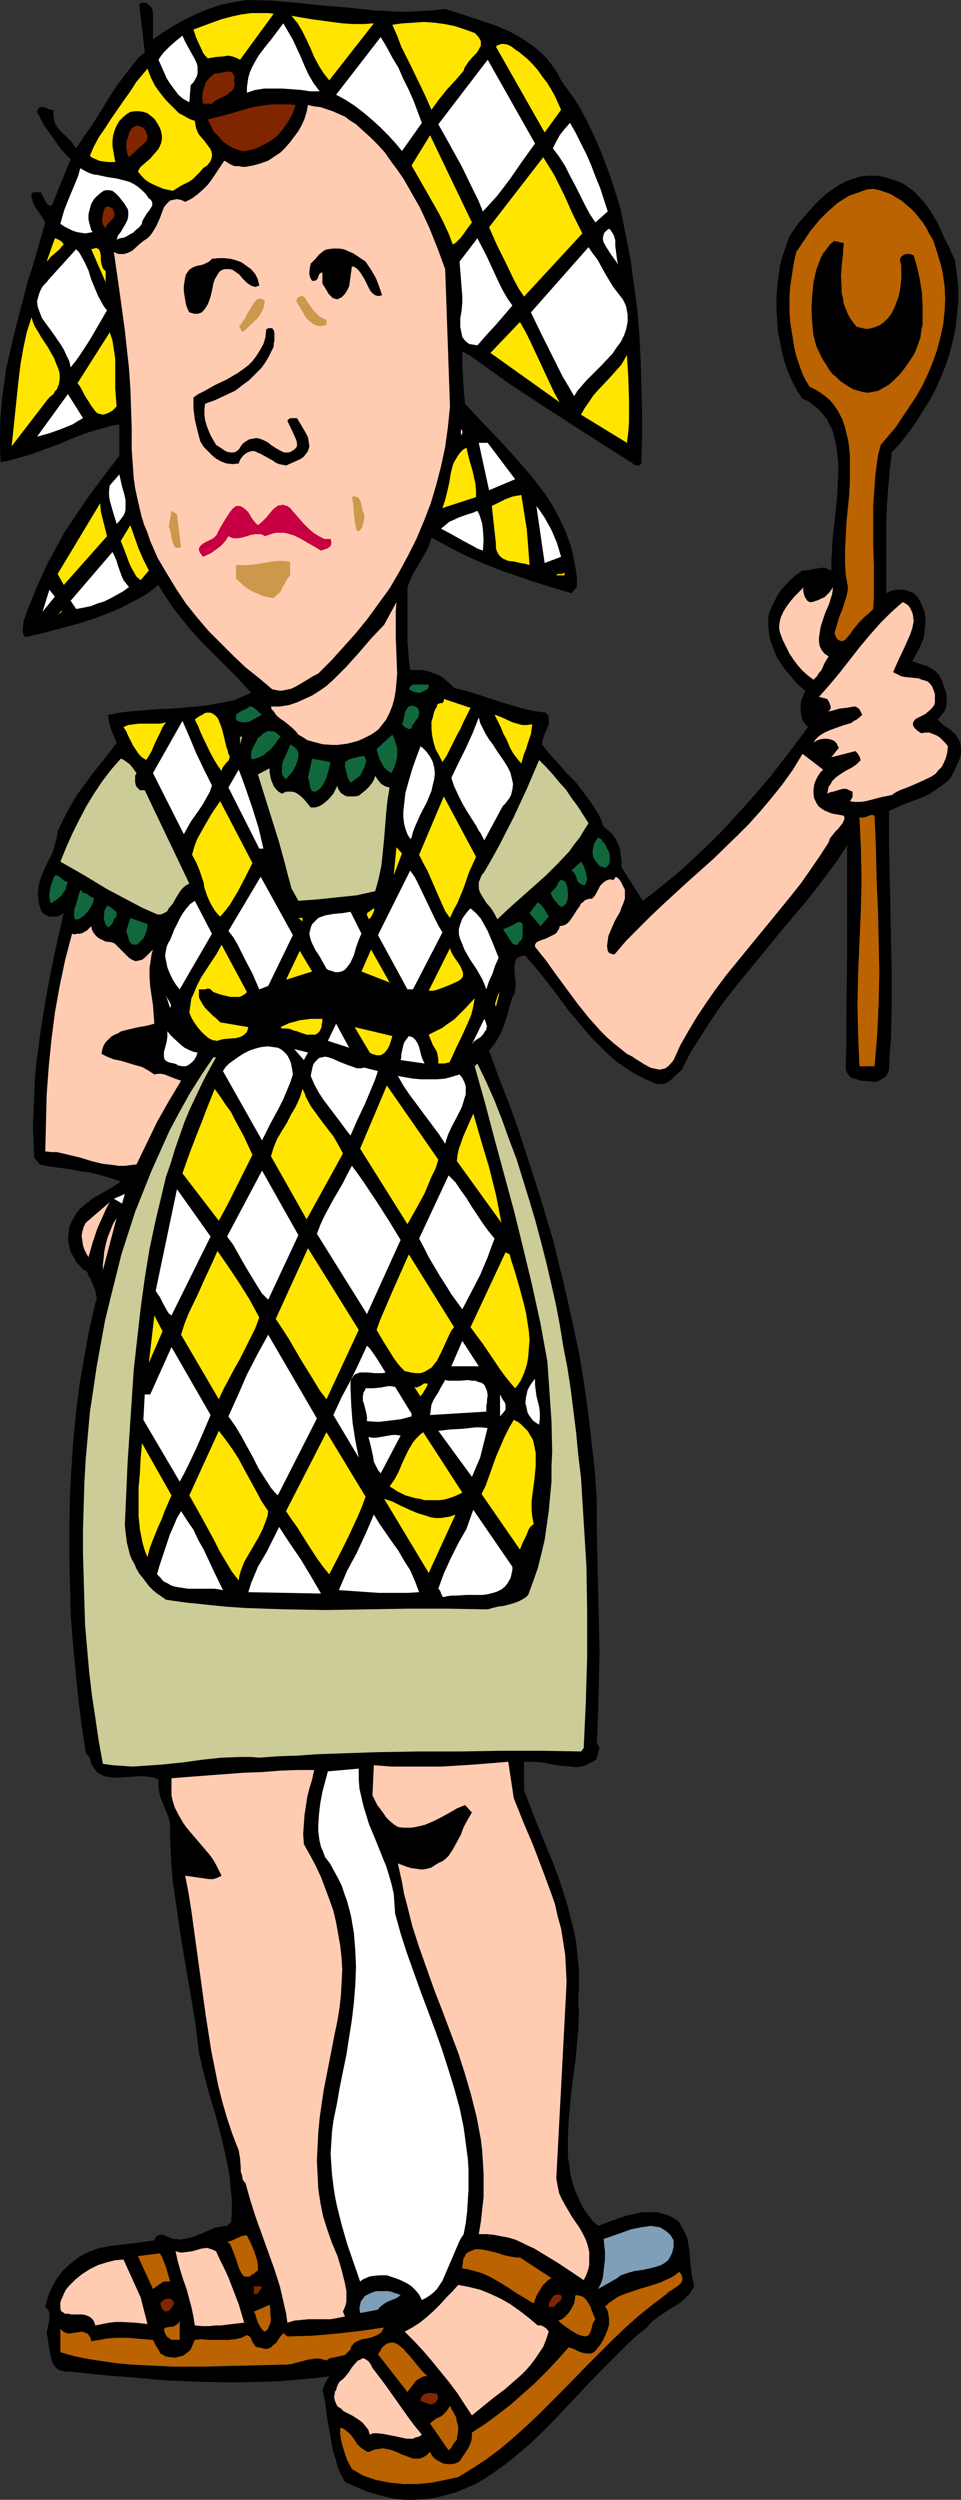 <?xml version="1.0" encoding="UTF-8" standalone="no"?>
<svg
   version="1.0"
   width="59.895mm"
   height="155.668mm"
   id="svg177"
   sodipodi:docname="In the Kitchen 1.wmf"
   xmlns:inkscape="http://www.inkscape.org/namespaces/inkscape"
   xmlns:sodipodi="http://sodipodi.sourceforge.net/DTD/sodipodi-0.dtd"
   xmlns="http://www.w3.org/2000/svg"
   xmlns:svg="http://www.w3.org/2000/svg">
  <rect width="100%" height="100%" fill="#333333" stroke="none"/>
  <sodipodi:namedview
     id="namedview177"
     pagecolor="#ffffff"
     bordercolor="#000000"
     borderopacity="0.25"
     inkscape:showpageshadow="2"
     inkscape:pageopacity="0.0"
     inkscape:pagecheckerboard="0"
     inkscape:deskcolor="#d1d1d1"
     inkscape:document-units="mm" />
  <defs
     id="defs1">
    <pattern
       id="WMFhbasepattern"
       patternUnits="userSpaceOnUse"
       width="6"
       height="6"
       x="0"
       y="0" />
  </defs>
  <path
     style="fill:#000000;fill-opacity:1;fill-rule:evenodd;stroke:none"
     d="m 104.865,2.101 1.939,0.646 2.101,0.646 3.878,1.293 3.878,1.293 1.939,0.808 1.777,0.808 1.777,0.97 1.777,1.131 1.616,1.131 1.616,1.293 1.454,1.454 1.293,1.616 1.293,1.778 0.969,1.939 1.616,2.262 1.616,2.262 1.454,2.424 1.293,2.424 1.293,2.585 1.131,2.585 1.131,2.585 0.969,2.585 0.969,2.585 1.777,5.494 0.808,2.747 1.131,5.656 1.131,5.817 0.808,5.817 0.808,5.979 0.485,5.979 0.323,6.14 0.162,5.979 0.162,6.14 v 5.979 l -0.162,6.14 -0.323,0.323 -0.485,0.162 h -0.323 l -0.485,-0.162 -0.646,-0.485 -0.808,-0.485 -9.372,-5.979 -9.533,-6.14 -4.686,-3.07 -4.686,-3.07 -4.686,-3.393 -4.524,-3.232 -1.616,-0.808 v 1.616 1.454 l 0.162,2.909 0.162,3.07 0.162,1.616 0.162,1.616 1.939,2.101 2.101,2.262 4.363,4.525 4.363,4.848 2.101,2.424 2.101,2.585 1.939,2.585 1.777,2.747 1.454,2.747 1.454,3.07 1.131,3.07 0.485,1.616 0.323,1.616 0.323,1.616 0.323,1.778 0.162,1.778 v 1.778 l -1.293,1.454 v 0 l -4.363,-1.293 -4.201,-1.293 -4.201,-1.454 -4.201,-1.454 -4.039,-1.616 -4.04,-1.778 -4.039,-2.101 -3.878,-2.101 -0.485,1.616 -0.646,1.454 -1.616,2.747 -1.616,2.747 -0.646,1.454 -0.646,1.616 v 4.848 2.585 5.009 l 0.162,2.424 0.162,2.424 0.323,2.262 h 1.454 1.454 l 1.454,0.323 1.293,0.485 1.293,0.485 1.131,0.808 1.131,0.97 1.131,1.131 2.585,0.646 2.747,0.808 5.332,1.778 2.747,0.808 2.747,0.808 2.747,0.646 2.747,0.323 0.323,0.485 0.323,0.323 v 0.485 0.485 0.97 l -0.323,0.808 -0.485,0.97 -0.323,0.97 -0.323,0.97 -0.162,0.97 1.777,2.262 1.939,2.101 2.101,2.424 2.262,2.262 1.939,2.585 1.777,2.424 0.808,1.293 0.808,1.293 0.646,1.454 0.485,1.293 0.969,0.808 0.969,0.808 0.808,1.131 0.646,1.293 0.485,1.293 0.162,1.454 0.162,1.293 v 1.454 l 5.009,7.918 2.585,-1.939 2.585,-2.101 2.585,-2.101 2.585,-2.262 2.585,-2.424 2.585,-2.424 2.585,-2.585 2.424,-2.585 4.847,-5.333 4.847,-5.656 4.363,-5.656 4.363,-5.817 -0.646,-0.646 -0.485,-0.646 -0.323,-0.808 -0.162,-0.808 -0.162,-1.778 0.162,-1.616 v 0 l 0.969,-2.262 -1.939,-1.616 -1.616,-1.939 -1.616,-1.939 -1.454,-2.262 -0.485,-1.131 -0.485,-1.293 -0.485,-1.131 -0.323,-1.293 -0.162,-1.293 -0.162,-1.454 v -1.454 l 0.162,-1.454 0.646,-1.454 0.808,-1.616 0.646,-1.293 0.969,-1.293 0.969,-1.131 1.131,-1.131 1.293,-1.131 1.454,-0.97 h 0.808 l 0.808,-0.162 1.777,-0.323 0.969,-0.162 h 0.808 l 0.808,0.323 0.808,0.323 v -2.262 l 0.162,-2.747 0.162,-2.747 0.323,-2.909 0.646,-5.979 0.162,-2.909 0.162,-3.07 v -2.747 l -0.323,-2.909 -0.162,-1.293 -0.323,-1.293 -0.323,-1.293 -0.323,-1.131 -0.646,-1.131 -0.485,-1.131 -0.808,-0.97 -0.808,-0.97 -0.808,-0.808 -1.131,-0.808 -0.969,-0.808 -1.293,-0.485 -1.293,-1.939 -1.131,-2.101 -0.969,-2.262 -0.808,-2.262 -0.646,-2.424 -0.485,-2.585 -0.485,-2.424 -0.162,-2.585 -0.162,-2.585 v -2.585 l 0.162,-2.585 0.323,-2.585 0.323,-2.424 0.646,-2.424 0.808,-2.262 0.808,-2.262 2.101,-3.07 2.585,-2.909 1.293,-1.454 1.293,-1.293 1.454,-1.293 1.616,-1.131 1.454,-0.97 1.616,-0.808 1.777,-0.646 1.616,-0.485 1.939,-0.162 h 1.777 l 1.939,0.323 1.939,0.646 1.454,0.485 1.293,0.646 1.131,0.808 1.293,0.97 0.969,1.131 0.969,0.97 0.969,1.293 0.808,1.131 1.616,2.747 1.293,2.909 1.454,2.909 1.293,2.909 0.485,3.232 0.323,3.232 v 3.232 l -0.323,3.232 -0.323,3.07 -0.646,3.07 -0.808,3.07 -0.969,2.909 -1.131,2.747 -1.293,2.909 -1.454,2.585 -1.616,2.585 -1.616,2.585 -1.777,2.424 -1.777,2.262 -1.939,2.101 -0.485,4.201 -0.323,4.04 -0.323,4.04 -0.162,4.04 v 4.04 8.403 4.363 l 0.646,-0.323 0.808,-0.323 0.808,-0.162 h 0.808 0.969 l 0.808,0.162 0.808,0.323 0.808,0.323 0.969,0.97 0.646,1.131 0.485,1.131 0.485,1.293 0.162,1.293 v 1.454 l -0.162,1.293 -0.162,1.454 -0.162,0.808 -0.323,0.646 -0.646,1.616 -1.616,2.909 2.262,0.808 1.131,0.323 0.969,0.485 0.969,0.646 0.808,0.808 0.323,0.485 0.323,0.646 0.323,0.646 0.162,0.646 0.646,1.778 0.162,0.97 v 0.808 0.97 l -0.162,0.808 -0.323,0.97 -0.646,0.808 -0.969,1.131 0.808,0.808 0.646,0.646 1.616,0.97 0.646,0.646 0.646,0.646 0.485,0.808 0.485,0.97 0.162,1.293 v 1.131 l -0.162,0.97 -0.485,1.131 -0.808,1.778 -0.485,0.97 -0.485,0.97 -0.808,0.808 -0.808,0.646 -1.777,1.293 -1.777,1.131 -1.777,0.808 -3.878,1.454 -3.716,1.616 v 7.433 l 0.162,7.433 0.162,7.756 0.162,7.756 0.162,7.756 v 7.756 l -0.162,7.595 -0.323,3.717 -0.162,3.717 -0.162,0.485 -0.323,0.646 -0.323,0.485 -0.485,0.323 -0.485,0.323 -0.485,0.323 -0.485,0.162 -0.646,0.162 -0.969,-0.162 -2.262,-0.162 -0.969,-0.323 -1.131,-0.323 -0.323,-0.162 -0.323,-0.323 -0.323,-0.485 -0.323,-0.485 -0.162,-0.646 v -0.646 l 0.162,-6.625 v -6.464 l 0.162,-12.927 v -26.016 l -2.262,3.555 -2.424,3.232 -2.424,3.232 -2.424,3.07 -5.332,6.302 -5.171,6.302 -5.171,6.302 -2.585,3.232 -2.424,3.232 -2.262,3.393 -2.262,3.555 -2.262,3.555 -1.939,3.878 -1.454,1.293 -1.293,1.293 -0.808,0.485 -0.808,0.323 h -0.969 -0.485 l -0.485,-0.162 -2.585,-1.131 -2.424,-1.293 -2.262,-1.454 -2.101,-1.454 -1.939,-1.778 -1.939,-1.939 -1.939,-1.939 -1.616,-1.939 -3.555,-4.201 -3.232,-4.363 -3.393,-4.363 -3.555,-4.201 h -0.808 l -0.646,0.323 -0.485,0.162 -0.323,0.485 -0.162,0.646 -0.162,0.485 v 1.616 l 0.162,1.616 0.162,1.616 -0.162,0.808 v 0.646 l -0.323,0.808 -0.323,0.485 -0.969,3.393 -0.485,1.778 -0.646,1.778 -0.646,1.616 -0.808,1.454 -0.969,1.454 -0.969,1.131 2.262,6.302 2.424,6.14 2.262,6.302 2.101,6.464 2.101,6.464 1.939,6.302 1.939,6.464 1.616,6.625 1.616,6.625 1.454,6.625 1.454,6.787 1.131,6.787 0.969,6.787 0.808,6.948 0.808,7.11 0.485,7.11 v 7.433 l 0.162,7.272 0.162,6.948 0.162,7.11 0.162,6.948 -0.162,7.11 -0.162,7.11 -0.162,3.555 -0.162,3.717 0.323,0.485 0.162,0.323 0.162,0.485 -0.162,0.485 -0.323,0.97 -0.162,0.485 v 0.485 l -0.969,0.646 -0.969,0.485 -0.969,0.485 -0.969,0.162 -1.131,0.162 -0.969,-0.162 -2.262,-0.162 -2.101,-0.323 -2.424,-0.485 -2.262,-0.162 h -1.131 -0.969 v 6.787 l 2.262,5.817 2.262,5.656 2.424,5.817 1.131,3.07 0.969,2.909 0.969,3.07 0.808,3.07 0.808,3.07 0.646,3.232 0.323,3.393 0.323,3.232 v 3.555 l -0.162,3.555 0.162,3.232 -0.162,3.555 -0.323,3.555 -0.323,3.555 -0.485,3.555 -0.485,3.717 -0.323,3.555 -0.323,3.717 -0.162,3.393 v 3.555 1.616 l 0.323,1.616 0.162,1.616 0.323,1.616 0.485,1.616 0.485,1.454 0.646,1.454 0.646,1.454 0.808,1.454 0.969,1.293 0.969,1.293 1.293,1.131 2.101,-0.808 2.262,-0.808 2.262,-0.808 2.424,-0.485 1.293,-0.323 h 1.131 1.293 1.131 l 1.131,0.323 1.131,0.323 1.131,0.485 1.131,0.646 0.808,0.808 0.485,0.97 0.485,0.808 0.485,0.97 0.323,0.808 0.162,0.97 0.323,1.939 0.162,2.101 0.162,1.939 0.323,2.101 0.485,2.262 -0.485,0.808 -0.485,0.808 -0.646,0.646 -0.646,0.646 -1.293,1.131 -1.616,0.97 -3.232,2.101 -1.454,1.131 -0.646,0.646 -0.646,0.808 -2.101,1.616 -1.939,1.778 -3.878,3.878 -4.039,4.04 -7.756,8.241 -3.878,4.04 -4.039,3.878 -2.101,1.778 -2.101,1.778 -2.101,1.616 -2.101,1.454 -2.101,1.454 -2.262,1.293 -2.262,0.97 -2.262,0.97 -2.424,0.646 -2.424,0.646 -2.424,0.323 -2.424,0.162 h -2.585 l -2.585,-0.323 -2.747,-0.646 -2.908,-0.808 -2.747,-1.131 -1.454,-0.646 -1.454,-0.646 -0.646,-1.131 -0.646,-1.293 -0.485,-1.293 -0.323,-1.293 -0.808,-2.585 -0.485,-2.747 -0.969,-5.656 -0.323,-2.909 -0.646,-2.585 0.323,-0.97 0.323,-0.808 0.485,-0.808 0.485,-0.808 -3.878,0.485 -3.716,0.323 -3.878,0.323 -3.878,0.162 -7.594,0.162 -7.594,-0.162 -7.756,-0.323 -7.594,-0.646 -7.756,-0.646 -7.594,-0.808 h -0.969 l -0.808,-0.162 -0.646,-0.162 -0.485,-0.323 -0.485,-0.485 -0.323,-0.485 -0.323,-0.646 -0.162,-0.646 -0.323,-1.454 -0.323,-1.616 -0.162,-1.454 -0.323,-1.616 0.162,-0.808 0.162,-0.808 0.162,-0.808 0.162,-0.808 v -0.646 -0.808 l -0.323,-0.808 -0.646,-0.646 0.485,-1.939 0.646,-1.778 0.808,-1.616 0.969,-1.616 1.131,-1.454 1.293,-1.293 1.454,-1.131 1.454,-1.131 0.969,-0.485 0.969,-0.485 2.101,-0.808 2.262,-0.485 2.262,-0.323 4.363,-0.485 2.424,-0.323 2.101,-0.323 0.162,-0.485 0.162,-0.323 0.485,-0.323 0.485,-0.162 h 0.646 l 1.293,0.485 0.485,0.162 0.323,0.162 0.323,0.162 h 0.969 l 0.808,0.162 0.808,-0.162 0.969,-0.162 1.616,-0.485 1.616,-0.646 1.454,-0.646 1.454,-0.646 1.616,-0.323 0.808,-0.162 h 0.646 l 0.969,-0.97 0.162,-2.747 v -2.585 l -0.323,-2.585 -0.162,-2.585 -0.485,-2.585 -0.485,-2.424 -1.131,-4.848 -1.293,-4.848 -1.454,-4.848 -1.293,-4.848 -1.131,-4.848 -0.808,-6.787 -1.131,-6.787 -1.131,-6.625 -1.131,-6.625 -0.969,-6.625 -0.969,-6.787 -0.323,-3.393 -0.162,-3.393 -0.162,-3.393 v -3.393 l -0.323,-1.454 -0.485,-1.293 -0.485,-1.131 -0.485,-1.293 -0.485,-1.131 -0.323,-1.293 -0.162,-1.454 v -0.646 -0.808 l -0.969,-0.485 -1.131,-0.162 -1.131,-0.162 h -1.293 l -2.585,0.162 -2.424,0.162 H 26.661 l -1.131,-0.162 -0.969,-0.162 -0.969,-0.485 -0.808,-0.485 -0.646,-0.97 -0.323,-0.485 -0.323,-0.485 -0.162,-0.646 -0.162,-0.808 v 0 l -0.969,-1.131 -0.969,-6.464 -0.808,-6.464 -0.646,-6.625 -0.646,-6.787 -0.485,-6.625 -0.162,-6.787 -0.162,-6.787 v -6.787 l 0.162,-6.948 0.323,-6.625 0.485,-6.787 0.646,-6.625 0.808,-6.464 1.131,-6.464 1.131,-6.302 1.454,-6.302 0.323,-0.97 -0.162,-0.97 -0.162,-0.97 -0.323,-0.808 -0.808,-1.939 -0.485,-0.808 -0.323,-0.97 -0.646,-0.323 -0.646,-0.485 -0.646,-0.808 -0.646,-0.646 -0.485,-0.97 -0.485,-0.808 -0.485,-0.97 -0.162,-0.97 -0.323,-1.616 0.162,-1.454 0.162,-1.454 0.485,-1.131 0.646,-1.131 0.646,-1.131 0.808,-0.97 0.969,-0.808 2.101,-1.616 2.262,-1.293 2.262,-1.293 0.969,-0.646 0.969,-0.646 -2.262,-0.808 -2.262,-0.646 -2.424,-0.646 -2.424,-0.323 -2.424,-0.485 -2.424,-0.323 -2.424,-0.323 -2.424,-0.485 -1.293,-1.616 -0.162,-3.717 -0.162,-3.717 0.162,-3.878 0.162,-3.555 0.162,-3.717 0.323,-3.717 0.485,-3.555 0.485,-3.717 1.131,-7.11 1.293,-6.948 1.454,-6.948 1.616,-6.948 -0.485,0.323 -0.646,0.323 -0.808,0.162 h -0.646 -0.808 l -0.808,-0.323 -0.646,-0.485 -0.323,-0.323 -0.162,-0.323 -0.485,-1.454 -0.162,-1.293 -0.162,-1.131 0.162,-1.293 0.162,-1.131 0.323,-1.131 0.808,-2.101 2.101,-4.201 0.323,-1.131 0.323,-1.293 0.323,-1.131 0.162,-1.293 1.454,-3.07 1.454,-2.747 1.616,-2.747 1.777,-2.424 1.777,-2.424 1.939,-2.424 1.939,-2.424 0.969,-1.293 0.969,-1.293 -1.293,-3.232 -0.485,-1.616 -0.162,-0.97 v -0.808 l 3.716,-0.646 3.716,-0.323 3.716,-0.323 3.878,-0.162 7.594,-0.646 3.555,-0.646 3.393,-0.646 v 0 l 4.039,-1.778 -2.908,-3.232 -3.07,-3.07 -1.454,-1.454 -1.454,-1.454 -2.908,-2.909 -2.747,-3.07 -2.585,-3.232 -1.293,-1.616 -1.131,-1.778 -1.131,-1.616 -1.131,-1.939 -1.616,1.293 -1.616,1.131 -1.777,0.97 -1.939,0.97 -1.777,0.97 -1.939,0.808 -4.039,1.616 -4.039,1.293 -4.201,1.131 -4.201,1.131 -4.201,0.97 -0.323,-0.323 -0.162,-0.485 -0.162,-0.485 v -0.646 l 0.162,-1.131 v -0.485 l 0.162,-0.485 0.969,-2.747 1.131,-2.747 1.131,-2.747 2.262,-5.009 1.454,-2.585 2.585,-4.848 3.07,-4.525 3.07,-4.525 3.393,-4.525 3.393,-4.363 v -7.433 l -1.777,0.323 -1.777,0.485 -3.393,0.97 -3.555,1.293 -3.393,1.454 -3.555,1.293 -3.555,1.293 -3.393,0.97 -1.777,0.485 -1.777,0.323 L 0,105.034 v -3.717 L 0.162,97.601 0.485,93.884 0.969,90.329 1.454,86.774 2.262,83.219 3.07,79.664 4.847,72.716 6.625,65.929 7.756,62.536 8.725,59.142 10.664,52.356 9.695,50.74 8.564,49.124 8.079,48.316 7.756,47.508 7.433,46.538 v -0.97 l 0.162,-0.162 0.323,-0.162 h 0.485 1.293 l 0.162,0.485 0.323,0.646 0.646,1.131 0.323,0.646 0.485,0.162 0.323,0.162 0.162,-0.162 0.162,-0.162 4.363,-10.665 -1.293,-1.293 -1.131,-1.293 -1.939,-2.747 -1.939,-2.747 -1.616,-3.07 0.162,-0.485 0.162,-0.323 0.323,-0.323 h 0.485 0.485 l 1.131,0.485 0.485,0.162 h 0.646 v 0.97 0.646 l 0.162,0.808 0.162,0.646 0.646,1.131 0.808,0.97 1.939,1.778 0.808,0.97 0.808,1.131 1.939,-2.909 1.939,-2.747 3.716,-5.979 1.939,-3.07 2.101,-2.747 2.101,-2.747 1.131,-1.293 1.293,-1.131 -1.293,-11.311 0.485,-0.323 h 0.485 0.646 l 0.323,0.323 0.485,0.323 0.485,0.485 0.162,0.485 0.162,0.646 V 9.211 L 38.456,7.595 41.041,5.979 43.627,4.525 46.373,3.232 49.12,2.101 52.029,1.131 55.099,0.485 58.169,0 l 5.978,0.162 5.817,0.485 5.978,0.646 5.978,0.485 5.817,0.646 5.817,0.323 h 2.908 l 2.747,-0.162 2.908,-0.162 z"
     id="path1" />
  <path
     style="fill:#ffe500;fill-opacity:1;fill-rule:evenodd;stroke:none"
     d="m 56.553,14.058 -0.969,-0.485 -0.969,-0.323 -0.808,-0.162 -0.969,0.162 -1.939,0.162 -1.939,0.323 -0.646,-0.646 -0.485,-0.646 -0.323,-0.808 -0.485,-0.97 -0.808,-1.778 -0.646,-1.939 4.363,-1.616 2.262,-0.808 2.424,-0.646 2.262,-0.485 2.424,-0.323 h 2.424 1.293 l 1.454,0.162 z"
     id="path2" />
  <path
     style="fill:#ffe500;fill-opacity:1;fill-rule:evenodd;stroke:none"
     d="M 88.061,5.494 77.558,18.906 76.266,17.29 75.135,15.513 74.003,13.412 73.196,11.473 72.226,9.372 71.257,7.433 70.126,5.494 69.318,4.525 68.671,3.717 l 4.686,0.808 4.847,0.646 2.424,0.323 2.424,0.162 h 2.585 z"
     id="path3" />
  <path
     style="fill:#ffe500;fill-opacity:1;fill-rule:evenodd;stroke:none"
     d="m 111.813,7.756 0.646,0.646 0.485,0.646 0.323,0.646 v 0.646 0.485 l -0.323,0.485 -0.323,0.646 -0.323,0.485 -0.969,0.97 -0.969,1.131 -0.646,0.97 -0.323,0.485 -0.162,0.646 -1.939,2.262 -2.101,2.262 -1.939,2.424 -1.616,2.262 -1.131,-2.585 L 99.371,20.845 96.948,15.836 94.524,10.988 93.555,8.403 92.424,5.817 94.847,5.494 97.433,5.333 99.856,5.171 l 2.424,0.162 2.424,0.323 2.424,0.485 2.424,0.808 z"
     id="path4" />
  <path
     style="fill:#ffffff;fill-opacity:1;fill-rule:evenodd;stroke:none"
     d="m 75.296,21.492 h -2.262 l -2.101,-0.323 -4.363,-0.323 h -2.101 -2.262 l -2.101,0.323 -0.969,0.323 -0.969,0.323 v -1.293 l 0.162,-1.131 0.162,-1.131 0.323,-1.131 0.485,-1.131 0.485,-0.97 1.131,-1.939 1.454,-1.939 1.454,-1.778 1.454,-1.939 1.454,-1.939 1.131,1.939 1.131,1.939 1.939,4.201 0.808,1.939 0.969,2.101 1.131,1.939 z"
     id="path5" />
  <path
     style="fill:#ffffff;fill-opacity:1;fill-rule:evenodd;stroke:none"
     d="m 44.919,20.037 -0.323,4.04 -1.454,-0.808 -1.131,-0.97 -0.969,-1.293 -0.969,-1.293 -0.808,-1.293 -0.646,-1.454 -1.293,-2.909 0.646,-0.97 0.646,-0.808 1.293,-1.293 1.454,-1.293 1.616,-1.293 0.646,1.454 0.808,1.454 0.808,1.454 0.808,1.454 0.323,0.808 0.162,0.646 v 0.808 0.808 l -0.162,0.646 -0.323,0.646 -0.485,0.808 z"
     id="path6" />
  <path
     style="fill:#ffffff;fill-opacity:1;fill-rule:evenodd;stroke:none"
     d="m 99.371,28.925 -4.686,6.625 -1.454,-1.778 -1.777,-1.939 -1.777,-1.778 -1.939,-1.778 -2.101,-1.778 -2.101,-1.616 -2.262,-1.454 -2.101,-1.131 10.503,-13.574 1.454,2.424 1.293,2.424 1.454,2.424 1.131,2.585 1.293,2.585 1.131,2.585 0.969,2.585 z"
     id="path7" />
  <path
     style="fill:#ffe500;fill-opacity:1;fill-rule:evenodd;stroke:none"
     d="m 132.172,25.855 -3.878,5.333 -11.472,-20.199 0.323,-0.323 0.485,-0.162 0.485,-0.162 h 0.485 l 0.969,0.162 0.969,0.485 0.808,0.646 0.969,0.646 0.969,0.808 0.808,0.646 1.454,1.454 1.131,1.293 1.131,1.616 1.131,1.454 0.969,1.616 0.808,1.454 z"
     id="path8" />
  <path
     style="fill:#ffffff;fill-opacity:1;fill-rule:evenodd;stroke:none"
     d="m 126.032,33.773 -2.908,4.04 -2.908,4.201 -1.454,1.939 -1.616,2.101 -1.616,1.778 -1.777,1.939 -1.131,-2.747 -1.293,-2.585 -2.424,-5.009 -2.747,-5.009 -2.908,-5.171 11.634,-15.19 z"
     id="path9" />
  <path
     style="fill:#ffe500;fill-opacity:1;fill-rule:evenodd;stroke:none"
     d="m 45.889,28.44 0.162,0.97 0.162,0.808 0.323,0.808 0.323,0.646 1.131,1.293 0.969,1.293 0.485,0.646 0.323,0.646 0.162,0.646 v 0.646 l -0.162,0.646 -0.323,0.646 -0.646,0.808 -0.485,0.323 -0.485,0.323 -0.808,0.97 -0.808,0.808 -0.808,0.808 -0.969,0.646 -1.939,0.97 -1.777,1.131 -2.262,-0.485 -1.131,-0.485 -1.131,-0.485 -0.969,-0.485 -0.969,-0.646 -0.969,-0.97 -0.808,-0.97 0.323,-0.646 0.323,-0.485 1.131,-0.97 1.131,-0.97 0.969,-1.131 0.969,-1.131 0.323,-0.646 0.323,-0.808 0.162,-0.808 V 31.995 L 37.971,31.025 37.648,30.056 37.002,28.925 36.355,27.955 35.548,27.309 34.74,26.663 33.77,26.339 32.801,26.178 h -0.969 l -1.131,0.162 -0.808,0.485 -0.969,0.808 -0.808,0.808 -0.646,1.131 -0.485,1.131 -0.323,1.131 -0.162,1.293 v 1.293 l 0.646,3.717 h -1.616 l -1.454,-0.162 -0.808,-0.162 -0.646,-0.323 -0.808,-0.323 -0.646,-0.485 0.969,-2.262 1.131,-2.101 1.454,-2.101 1.454,-2.262 1.454,-2.101 1.454,-2.101 1.616,-2.262 1.454,-2.262 2.585,-3.07 0.808,2.101 0.969,1.939 1.293,1.778 1.293,1.616 1.616,1.616 1.454,1.454 0.969,0.485 0.808,0.485 0.969,0.485 z"
     id="path10" />
  <path
     style="fill:#7f2600;fill-opacity:1;fill-rule:evenodd;stroke:none"
     d="m 55.099,18.906 0.162,0.646 v 0.485 l -0.162,0.485 -0.162,0.485 -0.323,0.323 -0.323,0.323 -0.808,0.646 -0.969,0.485 -0.969,0.485 -0.969,0.485 -0.646,0.646 h -2.101 l -0.162,-0.97 v -0.97 l 0.162,-1.131 0.323,-0.97 0.323,-0.97 0.646,-0.808 0.646,-0.646 0.808,-0.646 h 0.646 l 1.616,-0.323 0.808,-0.162 0.646,0.162 h 0.323 l 0.162,0.162 0.162,0.323 0.162,0.323 0.162,0.485 z"
     id="path11" />
  <path
     style="fill:#7f2600;fill-opacity:1;fill-rule:evenodd;stroke:none"
     d="m 69.641,24.723 -0.808,2.262 -1.131,1.939 -1.293,1.778 -1.293,1.454 -1.616,1.131 -1.777,0.97 -1.777,0.808 -2.101,0.485 h -0.808 l -0.646,-0.162 -1.293,-0.485 -1.293,-0.646 -1.293,-0.97 -0.969,-1.131 -1.131,-1.131 -0.808,-1.454 -0.646,-1.454 5.009,-1.293 5.009,-1.454 2.424,-0.485 2.747,-0.323 h 1.293 1.293 1.454 z"
     id="path12" />
  <path
     style="fill:#ffccb2;fill-opacity:1;fill-rule:evenodd;stroke:none"
     d="m 83.86,29.248 1.777,1.616 1.616,1.454 1.777,1.778 1.616,1.778 1.454,2.101 1.454,1.939 1.454,2.101 1.293,2.262 1.293,2.262 1.293,2.262 2.262,4.848 1.939,4.848 1.777,4.848 1.131,32.318 -0.485,4.848 -0.646,4.686 -0.969,4.525 -1.131,4.363 -1.293,4.363 -1.616,4.201 -1.777,4.201 -1.939,3.878 -2.101,3.878 -2.262,3.878 -2.585,3.555 -2.585,3.555 -2.747,3.393 -2.908,3.232 -2.908,3.232 -3.07,3.07 -1.293,0.646 -1.293,0.808 -2.424,1.454 -1.293,0.646 -1.454,0.323 -0.808,0.162 h -0.646 l -0.808,-0.162 -0.808,-0.162 -3.07,-2.585 -3.232,-2.585 -2.908,-2.747 -2.908,-2.909 -2.908,-2.909 -2.747,-3.232 -2.585,-3.232 -2.262,-3.393 -2.262,-3.717 -2.101,-3.555 -1.777,-4.04 -0.646,-1.939 -0.808,-1.939 -0.646,-2.101 -0.485,-2.101 -0.485,-2.101 -0.485,-2.262 -0.323,-2.262 -0.162,-2.262 -0.162,-2.262 -0.162,-2.262 v -2.585 -2.585 l -0.162,-4.848 -0.162,-4.525 -0.323,-4.686 -0.485,-4.363 -0.485,-4.525 -0.646,-4.686 -0.646,-4.686 -1.293,-9.049 0.646,0.323 0.646,0.162 h 0.485 0.646 l 0.485,-0.162 0.485,-0.162 0.969,-0.485 1.777,-1.616 0.808,-0.646 0.969,-0.646 0.646,-0.646 0.485,-0.646 0.485,-0.808 0.485,-0.808 0.808,-1.778 0.646,-1.778 0.323,-0.808 0.485,-0.646 0.485,-0.485 0.485,-0.485 0.808,-0.162 0.808,-0.162 0.808,0.162 0.485,0.162 0.646,0.323 1.616,-0.808 1.293,-0.97 1.293,-1.131 1.131,-1.131 0.969,-1.293 0.969,-1.454 1.939,-2.909 0.808,0.485 0.808,0.485 0.808,0.323 h 0.969 l 0.808,0.162 h 0.808 l 1.777,-0.323 1.777,-0.485 1.777,-0.646 1.454,-0.97 1.454,-0.97 1.131,-1.131 1.131,-1.293 0.969,-1.293 0.969,-1.293 0.808,-1.454 0.646,-1.454 0.485,-1.616 0.323,-1.616 1.454,0.323 1.454,0.162 1.454,0.485 1.454,0.485 1.454,0.646 1.454,0.646 1.293,0.97 z"
     id="path13" />
  <path
     style="fill:#ffffff;fill-opacity:1;fill-rule:evenodd;stroke:none"
     d="m 143.16,49.77 -2.908,2.585 -1.293,-1.939 -1.131,-2.101 -1.131,-2.262 -1.131,-2.262 -1.293,-2.424 -1.131,-2.262 -1.454,-2.262 -1.454,-1.939 0.808,-1.616 0.808,-1.454 1.131,-1.454 1.293,-1.454 1.293,2.262 1.293,2.585 1.293,2.585 1.131,2.585 0.969,2.585 1.131,2.747 z"
     id="path14" />
  <path
     style="fill:#7f2600;fill-opacity:1;fill-rule:evenodd;stroke:none"
     d="m 34.416,33.288 -4.039,3.717 -0.323,-0.646 -0.162,-0.808 -0.162,-0.808 v -0.808 l 0.162,-0.97 0.323,-0.808 0.162,-0.808 0.323,-0.646 0.323,-0.485 0.485,-0.323 0.323,-0.162 0.323,-0.162 h 0.485 l 0.323,0.162 0.323,0.162 0.485,0.162 0.485,0.646 0.323,0.808 0.162,0.485 v 0.485 l -0.162,0.485 z"
     id="path15" />
  <path
     style="fill:#ffe500;fill-opacity:1;fill-rule:evenodd;stroke:none"
     d="m 111.167,52.356 -0.485,0.646 -0.485,0.646 -1.131,1.616 -0.646,0.808 -0.646,0.646 -0.485,0.485 -0.646,0.323 -0.969,-2.585 -1.131,-2.424 -1.131,-2.262 -1.293,-2.262 -2.585,-4.525 -2.585,-4.525 4.363,-7.11 z"
     id="path16" />
  <path
     style="fill:#ffe500;fill-opacity:1;fill-rule:evenodd;stroke:none"
     d="m 137.181,54.941 -13.734,14.866 -1.293,-1.939 -1.131,-2.101 -1.939,-4.04 -2.101,-4.201 -1.777,-4.04 12.765,-16.482 1.293,2.101 1.293,2.101 2.262,4.525 2.101,4.686 z"
     id="path17" />
  <path
     style="fill:#ffffff;fill-opacity:1;fill-rule:evenodd;stroke:none"
     d="m 35.063,46.7 0.485,0.323 0.162,0.323 0.162,0.323 v 0.323 0.323 l -0.162,0.323 -0.485,0.808 -0.646,0.808 -0.485,0.808 -0.485,0.808 -0.162,0.485 v 0.323 l -0.646,0.808 -0.808,0.646 -0.646,0.646 -0.646,0.323 -0.808,0.485 -0.646,0.323 -0.969,0.162 -0.808,0.323 0.323,-0.97 0.646,-0.808 1.131,-1.939 0.485,-0.97 0.162,-0.97 V 50.255 49.77 L 30.054,49.124 29.731,48.639 29.246,47.831 28.6,47.023 27.953,46.215 27.307,45.569 26.499,44.922 25.691,44.761 h -0.485 -0.323 l -0.485,0.162 -0.485,0.323 -0.969,0.808 -0.808,0.808 -0.646,1.131 -0.323,1.131 -0.323,1.293 v 1.293 l 0.323,1.293 0.323,1.131 0.323,0.485 -0.808,0.162 -0.969,0.162 -0.969,-0.162 -0.969,-0.162 -0.969,-0.323 -0.969,-0.485 -0.969,-0.485 -0.969,-0.646 0.485,-1.778 0.485,-1.616 1.293,-3.232 1.293,-3.07 0.646,-1.616 0.485,-1.778 1.131,0.646 0.969,0.485 0.969,0.323 1.131,0.162 2.262,0.485 2.101,0.323 1.939,0.485 1.131,0.323 0.969,0.485 0.969,0.646 0.969,0.808 0.808,0.808 z"
     id="path18" />
  <path
     style="fill:#7f2600;fill-opacity:1;fill-rule:evenodd;stroke:none"
     d="m 26.822,49.77 0.162,0.646 -0.162,0.646 -0.323,0.485 -0.323,0.323 -0.808,0.808 -0.323,0.485 -0.162,0.646 -0.323,-0.485 -0.323,-0.485 -0.162,-0.485 v -0.646 l 0.162,-1.293 0.323,-1.131 0.162,-0.323 0.323,-0.323 h 0.162 0.485 l 0.323,0.162 0.323,0.162 0.323,0.323 z"
     id="path19" />
  <path
     style="fill:#ffffff;fill-opacity:1;fill-rule:evenodd;stroke:none"
     d="m 145.745,62.697 -0.162,-0.485 -0.323,-0.485 -0.808,-1.131 -0.485,-0.646 -0.323,-0.485 -0.808,-1.293 -0.646,-1.131 -0.162,-0.646 v -0.485 l 0.162,-0.646 0.162,-0.485 0.485,-0.485 0.646,-0.485 0.323,0.323 0.323,0.485 0.485,0.808 0.323,1.131 v 1.293 l 0.323,2.585 0.162,1.131 z"
     id="path20" />
  <path
     style="fill:#ffe500;fill-opacity:1;fill-rule:evenodd;stroke:none"
     d="m 15.027,57.526 -0.485,0.485 -0.485,0.646 -1.131,0.97 -0.969,0.808 -0.485,0.646 -0.485,0.485 1.939,-5.494 0.485,0.162 0.646,0.323 0.485,0.323 z"
     id="path21" />
  <path
     style="fill:#ffffff;fill-opacity:1;fill-rule:evenodd;stroke:none"
     d="m 120.7,71.908 -3.878,4.525 -2.101,2.262 -1.131,1.293 -1.131,1.293 -0.969,-0.162 -0.969,-0.162 -0.646,-0.485 -0.485,-0.485 -0.485,-0.646 -0.162,-0.808 -0.162,-0.808 -0.162,-0.808 v -1.939 l 0.323,-1.939 0.162,-1.778 v -0.808 -0.646 l -0.646,-8.241 4.201,-5.494 2.101,4.04 1.939,4.201 0.969,2.101 0.969,1.939 1.131,1.939 z"
     id="path22" />
  <path
     style="fill:#ffffff;fill-opacity:1;fill-rule:evenodd;stroke:none"
     d="m 146.714,70.454 0.485,0.97 0.323,0.808 0.162,0.97 0.162,0.808 v 0.97 0.808 l -0.323,1.616 -0.485,1.454 -0.808,1.616 -0.969,1.293 -0.969,1.454 -2.585,2.747 -2.424,2.424 -1.131,1.131 -1.131,1.293 -0.969,1.131 -0.808,1.293 -1.293,-2.262 -1.454,-2.424 -2.424,-4.848 -2.585,-5.171 -2.424,-5.009 13.573,-15.351 0.969,1.454 1.131,1.454 1.777,3.232 1.939,3.232 1.131,1.454 z"
     id="path23" />
  <path
     style="fill:#ffffff;fill-opacity:1;fill-rule:evenodd;stroke:none"
     d="m 25.206,73.039 -4.039,6.948 -2.101,3.232 -1.131,1.616 -1.293,1.616 -0.323,-1.454 -0.646,-1.293 -0.646,-1.454 L 14.219,80.957 12.442,78.372 10.664,75.948 9.856,74.817 9.372,73.524 8.887,72.231 8.725,70.939 l 0.162,-0.646 0.323,-1.131 0.323,-0.808 0.323,-0.646 0.485,-0.646 0.646,-0.646 0.646,-0.808 6.302,-6.948 0.646,0.646 0.485,0.808 0.969,1.778 0.808,1.778 0.646,2.101 1.616,3.878 0.969,1.778 0.485,0.808 z"
     id="path24" />
  <path
     style="fill:#ffe500;fill-opacity:1;fill-rule:evenodd;stroke:none"
     d="m 24.883,63.828 v 2.585 l -3.393,-7.756 0.646,-0.162 0.485,-0.162 0.323,0.162 0.323,0.162 0.162,0.323 0.162,0.323 0.162,0.97 v 0.97 l 0.162,0.97 0.323,0.97 0.323,0.323 z"
     id="path25" />
  <path
     style="fill:#000000;fill-opacity:1;fill-rule:evenodd;stroke:none"
     d="m 86.122,61.566 1.293,1.939 1.131,1.939 0.808,2.101 0.646,1.939 -0.646,0.162 H 88.869 L 88.384,69.484 87.899,69.161 87.415,68.676 87.091,68.191 86.445,66.899 86.122,66.252 85.799,65.606 84.991,64.313 84.506,63.667 l -0.485,-0.485 -0.485,-0.323 -0.646,-0.162 -0.323,2.424 -0.162,1.131 -0.162,1.131 -0.485,0.97 -0.485,0.808 -0.808,0.808 -0.969,0.485 -0.646,-0.162 -0.485,-0.162 -0.485,-0.485 -0.485,-0.485 -0.646,-1.131 -0.808,-1.293 v 0 -2.585 h -0.162 -0.162 l -0.162,0.162 -0.323,0.323 -0.162,0.485 -0.162,0.485 -0.323,0.323 -0.323,0.162 h -0.323 -0.323 l -0.323,-0.485 -0.162,-0.485 -0.162,-0.485 v -0.646 l 0.162,-1.131 0.162,-0.808 1.131,-1.131 0.808,-0.97 0.969,-0.808 0.485,-0.323 0.646,-0.162 1.293,-0.162 h 1.293 l 1.131,0.162 1.131,0.485 1.131,0.485 0.969,0.646 z"
     id="path26" />
  <path
     style="fill:#000000;fill-opacity:1;fill-rule:evenodd;stroke:none"
     d="m 60.108,64.475 0.323,0.646 0.323,0.646 0.323,1.454 -0.485,0.162 -0.485,0.162 -0.485,-0.162 -0.485,-0.162 -0.485,-0.323 -0.485,-0.323 -0.969,-0.97 -0.808,-0.97 -1.131,-0.808 -0.485,-0.323 -0.646,-0.162 H 53.483 52.837 l -0.808,0.323 -0.485,0.485 -0.485,0.808 -0.485,0.808 -0.323,0.97 -0.162,0.97 -0.485,2.101 -0.323,0.97 -0.323,0.808 -0.485,0.808 -0.485,0.646 -0.485,0.485 -0.808,0.323 h -0.485 -0.485 l -0.485,-0.162 -0.646,-0.162 -0.485,-0.97 -0.323,-0.97 -0.162,-0.97 -0.162,-0.97 -0.162,-1.131 v -1.131 l 0.162,-1.131 0.162,-0.97 0.162,-0.646 0.323,-0.485 0.323,-0.485 0.323,-0.323 0.808,-0.485 0.969,-0.323 0.969,-0.162 0.808,-0.323 0.969,-0.485 0.323,-0.323 0.323,-0.323 1.454,-0.162 h 1.454 l 1.454,0.162 1.293,0.323 1.293,0.485 1.131,0.808 1.131,0.808 z"
     id="path27" />
  <path
     style="fill:#cc994c;fill-opacity:1;fill-rule:evenodd;stroke:none"
     d="m 62.37,70.777 -0.162,1.293 -0.485,1.131 -0.485,0.97 -0.646,0.808 -3.07,2.909 -0.323,0.162 h -0.162 l -0.162,-0.162 -0.162,-0.323 -0.162,-0.485 -0.162,-0.162 h -0.162 l 0.323,-0.323 0.323,-0.485 0.808,-1.131 0.323,-0.646 0.323,-0.646 0.808,-1.293 0.646,-1.131 0.485,-0.485 0.323,-0.323 0.485,-0.162 h 0.485 l 0.323,0.162 z"
     id="path28" />
  <path
     style="fill:#cc994c;fill-opacity:1;fill-rule:evenodd;stroke:none"
     d="m 76.912,75.301 v 1.131 l -0.646,0.162 -0.646,0.162 H 75.135 L 74.65,76.594 74.003,76.433 73.519,76.109 72.711,75.463 71.903,74.494 71.257,73.362 70.61,72.231 69.964,71.262 69.802,70.777 69.964,70.292 v -0.162 l 0.323,-0.162 0.646,-0.323 0.646,0.162 0.485,0.646 0.485,0.808 1.293,1.778 0.646,0.646 0.808,0.808 0.808,0.485 z"
     id="path29" />
  <path
     style="fill:#ffe500;fill-opacity:1;fill-rule:evenodd;stroke:none"
     d="m 11.311,93.884 -8.564,11.15 0.808,-7.756 0.808,-7.756 0.485,-3.878 0.646,-3.717 0.808,-3.717 1.131,-3.555 0.323,1.131 0.485,1.131 0.808,1.293 0.646,1.131 1.616,2.424 1.454,2.585 0.485,1.293 0.485,1.131 0.323,1.131 v 1.293 l -0.162,1.131 -0.485,1.293 -0.485,0.485 -0.323,0.646 -0.646,0.485 z"
     id="path30" />
  <path
     style="fill:#ffe500;fill-opacity:1;fill-rule:evenodd;stroke:none"
     d="m 131.849,94.692 -16.32,-11.635 6.948,-7.272 1.293,2.262 1.131,2.262 2.262,4.848 2.262,4.848 1.131,2.424 z"
     id="path31" />
  <path
     style="fill:#000000;fill-opacity:1;fill-rule:evenodd;stroke:none"
     d="m 64.47,81.604 -0.646,1.293 -0.646,1.293 -0.808,1.293 -0.808,1.131 -0.969,0.97 -0.969,0.97 -0.969,0.97 -1.131,0.808 -2.101,1.616 -2.424,1.131 -2.424,1.131 -2.262,0.808 -0.162,1.293 v 1.293 l 0.162,1.293 0.323,1.131 0.485,1.293 0.485,1.131 1.293,2.262 1.293,0.808 0.646,0.485 0.646,0.323 0.808,0.162 h 0.646 l 0.646,-0.162 0.323,-0.323 0.323,-0.162 0.485,-0.808 0.485,-0.646 0.646,-0.485 0.808,-0.485 0.808,-0.162 0.969,-0.162 0.808,0.162 0.808,0.323 0.969,0.485 0.808,0.646 0.969,0.646 1.131,0.646 0.969,0.485 h 0.485 0.646 l 0.485,-0.162 0.485,-0.323 0.485,-0.323 0.485,-0.646 v -0.646 l -0.162,-0.808 -0.646,-1.454 -1.454,-3.07 0.162,-0.323 0.323,-0.162 0.162,-0.162 h 1.616 l 0.485,0.808 0.485,0.808 1.131,1.939 0.485,0.97 0.162,0.97 0.162,1.131 -0.323,1.131 -0.485,0.646 -0.485,0.646 -0.646,0.485 -0.646,0.323 -1.454,0.646 -1.454,0.646 -0.808,-0.162 -0.808,-0.162 -0.808,-0.323 -0.646,-0.485 -1.454,-0.808 -1.454,-0.808 -0.808,-0.323 -0.646,-0.323 h -0.646 l -0.646,0.162 -0.646,0.323 -0.646,0.485 -0.646,0.808 -0.323,0.646 -0.162,0.485 -1.454,0.162 -1.454,-0.162 -1.293,-0.485 -1.131,-0.646 -0.969,-0.808 -0.969,-0.97 -0.969,-0.97 -0.808,-1.293 -0.646,-2.424 -0.646,-2.747 -0.162,-1.293 -0.162,-1.293 v -1.293 -1.293 l 1.131,-0.808 1.293,-0.646 2.585,-1.454 2.747,-1.293 2.747,-1.616 1.131,-0.808 1.293,-0.97 0.969,-0.97 0.969,-1.293 0.808,-1.293 0.808,-1.454 0.485,-1.616 0.162,-1.778 0.485,-0.323 h 0.323 0.323 0.323 l 0.162,0.323 0.162,0.162 0.162,0.646 v 0.808 0.97 l -0.162,0.808 z"
     id="path32" />
  <path
     style="fill:#ffe500;fill-opacity:1;fill-rule:evenodd;stroke:none"
     d="m 27.469,95.662 -0.485,0.485 -0.485,0.485 -0.808,0.485 -0.808,0.323 -0.646,0.162 -0.646,-0.162 -0.646,-0.162 -0.485,-0.485 -0.485,-0.646 -0.485,-0.646 -0.485,-0.808 -0.969,-1.454 -0.808,-1.616 -0.485,-0.808 -0.485,-0.646 7.594,-11.958 0.323,0.97 0.323,0.97 0.323,2.101 0.323,2.262 v 2.101 4.686 l 0.162,2.262 z"
     id="path33" />
  <path
     style="fill:#ffe500;fill-opacity:1;fill-rule:evenodd;stroke:none"
     d="m 147.684,104.226 -10.826,-6.625 0.808,-1.454 1.131,-1.616 0.969,-1.454 1.293,-1.454 2.747,-2.909 2.585,-2.909 1.293,-2.262 0.162,2.747 0.162,2.585 0.162,5.171 v 5.171 l -0.162,2.424 z"
     id="path34" />
  <path
     style="fill:#ffffff;fill-opacity:1;fill-rule:evenodd;stroke:none"
     d="m 19.551,98.409 -1.131,0.646 -1.293,0.808 -2.747,1.131 -2.747,0.97 -2.908,0.808 7.271,-10.019 z"
     id="path35" />
  <path
     style="fill:#ffffff;fill-opacity:1;fill-rule:evenodd;stroke:none"
     d="m 108.905,101.964 -0.323,0.485 v -1.454 l 0.162,0.162 0.162,0.323 v 0.646 z"
     id="path36" />
  <path
     style="fill:#ffffff;fill-opacity:1;fill-rule:evenodd;stroke:none"
     d="m 121.346,112.791 -6.14,2.585 -2.424,-11.15 h 2.101 z"
     id="path37" />
  <path
     style="fill:#ffe500;fill-opacity:1;fill-rule:evenodd;stroke:none"
     d="m 112.136,116.992 -7.917,2.585 0.646,-1.939 0.485,-1.939 0.485,-2.101 0.323,-2.101 0.485,-1.939 0.323,-0.808 0.485,-0.808 0.485,-0.808 0.485,-0.646 0.646,-0.646 0.808,-0.485 0.646,2.747 0.808,2.747 0.323,1.454 0.323,1.454 0.162,1.616 z"
     id="path38" />
  <path
     style="fill:#ffffff;fill-opacity:1;fill-rule:evenodd;stroke:none"
     d="m 27.469,123.294 -0.323,-1.131 -0.323,-0.97 -0.323,-1.131 -0.323,-1.131 -0.323,-1.131 -0.162,-1.131 v -1.131 l 0.162,-1.293 2.262,-2.585 0.323,1.454 0.323,1.454 0.485,1.616 0.323,1.454 v 1.616 0.646 l -0.162,0.808 -0.323,0.646 -0.485,0.646 -0.485,0.646 z"
     id="path39" />
  <path
     style="fill:#ffe500;fill-opacity:1;fill-rule:evenodd;stroke:none"
     d="m 122.801,116.507 0.646,4.04 0.646,4.04 0.323,4.04 0.323,4.363 -1.131,-0.323 -1.131,-0.162 -1.293,-0.323 -1.454,-0.162 -1.131,-0.485 -0.485,-0.323 -0.485,-0.485 -0.323,-0.485 -0.323,-0.646 -0.162,-0.646 v -0.97 l -0.969,-8.888 1.616,-0.808 1.616,-0.808 1.777,-0.646 0.969,-0.162 z"
     id="path40" />
  <path
     style="fill:#cc994c;fill-opacity:1;fill-rule:evenodd;stroke:none"
     d="m 85.799,121.032 v 1.293 l -0.323,1.131 -0.162,0.646 -0.323,0.485 -0.323,0.323 -0.485,0.162 -0.323,-0.646 -0.162,-0.97 -0.162,-1.131 -0.162,-1.131 -0.162,-2.424 -0.162,-0.97 -0.162,-0.808 0.323,-0.162 h 0.485 l 0.323,0.162 h 0.323 l 0.323,0.485 0.323,0.646 0.162,0.808 0.162,0.646 0.162,0.808 z"
     id="path41" />
  <path
     style="fill:#ffe500;fill-opacity:1;fill-rule:evenodd;stroke:none"
     d="m 25.206,126.203 -10.18,11.473 -1.454,-2.585 10.018,-16.644 0.162,1.939 0.485,1.939 z"
     id="path42" />
  <path
     style="fill:#c60042;fill-opacity:1;fill-rule:evenodd;stroke:none"
     d="m 77.881,126.849 0.162,0.646 v 0.485 l -0.162,0.485 -0.323,0.323 -0.485,0.323 -0.485,0.162 -0.969,0.323 -1.616,-0.97 -1.454,-0.808 -1.616,-0.97 -1.616,-0.808 -1.616,-0.485 -0.808,-0.162 h -0.969 -0.808 l -0.808,0.162 -0.969,0.323 -0.969,0.323 -0.485,-0.323 -0.646,-0.162 h -0.969 l -1.131,0.162 -0.969,0.323 -1.131,0.323 -0.969,0.162 h -1.131 l -0.485,-0.162 -0.646,-0.323 -0.485,0.808 -0.646,0.808 -0.808,0.808 -0.646,0.485 -1.616,1.131 -1.777,0.808 -0.485,-0.646 -0.323,-0.485 -0.162,-0.485 v -0.323 l 0.162,-0.323 0.162,-0.323 0.808,-0.646 0.969,-0.485 0.969,-0.485 0.485,-0.323 0.323,-0.323 0.323,-0.323 0.162,-0.485 0.808,-1.454 0.969,-1.616 1.131,-1.778 0.646,-0.808 0.808,-0.646 h 0.485 0.485 l 0.646,0.323 0.646,0.485 0.646,0.646 0.485,0.808 0.485,0.808 0.646,0.808 0.646,0.646 0.969,-0.808 0.969,-0.97 0.808,-0.97 0.808,-0.97 0.808,-0.646 0.485,-0.323 h 0.485 l 0.485,-0.162 0.485,0.162 0.646,0.162 0.646,0.485 2.101,2.424 1.131,1.293 1.131,1.131 1.131,0.97 1.293,0.808 0.646,0.323 0.646,0.323 h 0.808 z"
     id="path43" />
  <path
     style="fill:#ffffff;fill-opacity:1;fill-rule:evenodd;stroke:none"
     d="m 132.172,131.05 -3.878,1.454 -1.939,-13.412 0.969,1.293 0.969,1.454 0.808,1.454 0.808,1.454 1.293,3.07 z"
     id="path44" />
  <path
     style="fill:#cc994c;fill-opacity:1;fill-rule:evenodd;stroke:none"
     d="m 42.657,128.788 -0.485,0.162 h -0.323 -0.323 l -0.323,-0.162 -0.162,-0.323 -0.162,-0.323 -0.323,-0.808 -0.323,-1.778 -0.162,-0.808 -0.323,-0.808 0.646,-3.717 1.293,0.808 z"
     id="path45" />
  <path
     style="fill:#ffffff;fill-opacity:1;fill-rule:evenodd;stroke:none"
     d="m 113.752,129.596 -1.293,-0.485 -1.131,-0.646 -2.424,-1.293 -2.585,-1.454 -2.424,-1.293 0.969,-0.808 0.969,-0.808 1.131,-0.485 0.969,-0.485 2.262,-0.808 1.131,-0.323 1.131,-0.485 0.485,0.97 0.323,0.97 0.323,1.131 0.162,1.293 0.162,2.424 z"
     id="path46" />
  <path
     style="fill:#ffe500;fill-opacity:1;fill-rule:evenodd;stroke:none"
     d="m 35.063,134.282 -1.939,2.262 -0.969,-0.808 -0.646,-1.131 -0.646,-1.131 -0.485,-1.131 -0.485,-1.293 -0.969,-2.585 -0.485,-1.131 v 0 l 2.262,-3.717 1.939,5.494 1.131,2.585 z"
     id="path47" />
  <path
     style="fill:#ffffff;fill-opacity:1;fill-rule:evenodd;stroke:none"
     d="m 30.377,138.16 -1.293,0.97 -1.454,0.808 -1.454,0.808 -1.616,0.808 -1.616,0.485 -1.616,0.646 -1.616,0.323 -1.777,0.323 -1.293,-1.939 9.856,-11.473 0.485,0.97 0.485,1.131 0.323,1.131 0.808,2.262 0.485,1.131 0.646,0.808 z"
     id="path48" />
  <path
     style="fill:#cc994c;fill-opacity:1;fill-rule:evenodd;stroke:none"
     d="m 68.348,135.413 -0.485,0.646 -0.485,0.646 -0.323,0.808 -0.485,0.646 -0.323,0.808 -0.485,0.646 -0.646,0.485 -0.646,0.646 -1.293,-0.162 -1.293,-0.323 -1.131,-0.485 -1.131,-0.485 -1.131,-0.646 -1.131,-0.808 -0.808,-0.808 -0.969,-0.808 v -3.232 h 1.454 1.777 l 3.232,-0.485 1.777,-0.323 1.454,-0.162 h 1.616 l 1.454,0.162 z"
     id="path49" />
  <path
     style="fill:#ffe500;fill-opacity:1;fill-rule:evenodd;stroke:none"
     d="m 132.98,135.413 h -1.939 l 0.162,-0.162 0.162,-0.162 h 0.646 0.485 l 0.162,-0.162 0.323,-0.162 v 0 z"
     id="path50" />
  <path
     style="fill:#ffffff;fill-opacity:1;fill-rule:evenodd;stroke:none"
     d="m 10.018,143.978 1.616,-5.171 1.293,1.616 z"
     id="path51" />
  <path
     style="fill:#ffccb2;fill-opacity:1;fill-rule:evenodd;stroke:none"
     d="m 88.384,172.256 -0.969,0.646 -0.969,0.485 -0.969,0.485 -1.131,0.485 -1.131,0.323 -1.293,0.323 -1.131,0.162 -1.293,0.162 h -1.131 l -2.424,-0.162 -1.131,-0.323 -1.293,-0.323 -1.131,-0.323 -0.969,-0.646 -1.131,-0.646 -0.646,-0.808 -0.808,-0.808 -1.777,-1.454 -0.969,-0.646 -0.969,-0.808 -0.646,-0.97 -0.485,-0.485 -0.162,-0.646 h 2.101 l 2.101,-0.323 1.939,-0.646 1.777,-0.808 1.777,-0.808 1.777,-1.131 1.616,-1.131 1.616,-1.454 1.454,-1.454 1.616,-1.616 2.908,-3.232 2.908,-3.393 3.07,-3.232 2.908,-5.333 -0.162,2.101 v 2.101 4.201 l 0.162,4.201 0.162,4.201 -0.162,1.939 -0.162,1.939 -0.323,1.939 -0.485,1.778 -0.646,1.616 -0.808,1.616 -1.131,1.454 -0.646,0.808 z"
     id="path52" />
  <path
     style="fill:#ffccb2;fill-opacity:1;fill-rule:evenodd;stroke:none"
     d="m 215.224,146.24 -0.323,1.616 -0.485,1.454 -1.293,2.909 -1.454,3.07 -1.293,2.909 0.646,0.323 0.646,0.323 0.646,0.323 0.808,0.162 1.616,0.162 1.616,0.162 0.808,0.323 0.646,0.162 0.808,0.323 0.485,0.485 0.485,0.646 0.323,0.808 0.323,0.97 v 1.131 0.808 l -0.162,0.646 -0.485,0.646 -0.485,0.485 -1.131,0.97 -1.293,0.646 -0.646,0.323 -0.485,0.323 -0.323,0.485 -0.162,0.323 v 0.485 l 0.323,0.646 0.323,0.323 0.323,0.323 0.485,0.323 0.485,0.323 0.969,-0.162 h 0.969 l 0.808,0.323 0.808,0.323 0.808,0.485 0.646,0.646 0.646,0.646 0.646,0.808 -0.162,1.454 -0.323,1.293 -0.485,1.131 -0.485,0.97 -0.808,0.808 -0.646,0.808 -0.969,0.646 -0.969,0.485 -2.101,0.97 -2.262,0.97 -2.101,0.808 -0.969,0.485 -0.969,0.646 -2.424,0.485 -2.424,0.646 -1.293,0.323 -1.293,0.162 h -1.293 l -1.131,-0.162 0.162,-0.162 0.162,-0.323 0.323,-0.485 v -1.293 l -0.808,-0.323 -0.646,-0.323 h -0.808 l -0.646,0.162 -1.616,0.485 -0.808,0.162 -0.323,0.162 -0.323,0.162 0.162,-0.808 0.162,-0.808 0.485,-0.646 0.323,-0.646 0.969,-0.97 1.131,-0.808 1.293,-0.808 1.293,-0.646 1.131,-0.808 0.969,-0.97 -0.162,-0.162 v -0.323 l -0.323,-0.646 -0.323,-0.485 -0.485,-0.485 -5.655,1.454 1.777,-2.262 -0.323,-0.485 -0.162,-0.485 -0.646,-0.646 -0.808,-0.323 -0.808,-0.162 h -0.808 l -0.969,0.162 -0.808,0.323 -0.646,0.485 0.485,-0.808 0.646,-0.646 0.646,-0.485 0.808,-0.485 1.454,-0.646 3.232,-1.131 1.616,-0.485 0.646,-0.485 0.646,-0.323 0.808,-0.646 0.485,-0.485 -0.323,-0.646 -0.323,-0.646 -0.646,-0.485 -0.323,-0.162 h -0.323 l -1.777,0.323 -1.616,0.162 -1.616,0.485 -0.808,0.162 -0.808,0.323 0.485,-0.162 0.323,-0.323 0.323,-0.485 v -0.485 l -0.162,-0.485 -0.162,-0.485 -0.485,-0.808 -1.939,-0.485 2.424,-2.747 2.424,-2.909 4.686,-5.979 2.424,-2.909 2.424,-2.747 2.585,-2.585 1.454,-1.293 1.293,-1.131 0.646,0.323 0.485,0.323 0.485,0.485 0.323,0.646 0.323,0.646 0.162,0.646 z"
     id="path53" />
  <path
     style="fill:#ffe500;fill-opacity:1;fill-rule:evenodd;stroke:none"
     d="m 13.573,144.786 0.969,-1.131 v 0.323 z"
     id="path54" />
  <path
     style="fill:#11683d;fill-opacity:1;fill-rule:evenodd;stroke:none"
     d="m 100.987,161.106 v 0.485 l -0.162,0.323 -0.162,0.323 -0.323,0.162 -0.646,0.323 -0.646,0.323 H 98.564 98.24 l -0.646,-0.162 -0.646,-0.323 -0.646,-0.323 0.323,-0.646 0.323,-0.323 0.646,-0.162 h 0.646 1.454 0.646 z"
     id="path55" />
  <path
     style="fill:#ffe500;fill-opacity:1;fill-rule:evenodd;stroke:none"
     d="m 110.844,166.6 -1.616,3.232 -0.808,1.778 -0.808,1.454 -1.616,3.232 -0.808,1.616 -0.969,1.454 -0.808,-1.616 -0.808,-1.454 -0.485,-1.616 -0.323,-1.616 -0.162,-1.616 v -1.616 l 0.323,-0.97 0.162,-0.808 0.323,-0.97 0.485,-0.808 v -0.323 l 0.162,-0.162 0.162,-0.162 0.646,-0.162 h 0.323 l 0.162,-0.162 0.162,-0.323 v -0.485 z"
     id="path56" />
  <path
     style="fill:#11683d;fill-opacity:1;fill-rule:evenodd;stroke:none"
     d="m 61.723,168.216 -0.646,0.323 -1.454,0.808 -0.808,0.485 -0.808,0.162 h -0.969 l -0.646,-0.162 -0.485,-0.162 -0.323,-0.323 v -0.808 l 0.162,-0.485 0.485,-0.323 0.485,-0.323 1.131,-0.485 0.485,-0.323 0.485,-0.323 h 0.323 l 0.485,0.162 0.808,0.646 0.646,0.646 z"
     id="path57" />
  <path
     style="fill:#11683d;fill-opacity:1;fill-rule:evenodd;stroke:none"
     d="m 98.402,166.6 0.162,0.485 0.162,0.323 v 0.646 l -0.162,0.646 -0.323,0.485 -0.808,1.131 -0.323,0.485 -0.162,0.646 -0.646,0.162 -0.646,-0.323 -0.485,-0.323 -0.485,-0.485 0.323,-0.808 0.323,-1.778 0.323,-0.808 0.485,-0.646 0.162,-0.162 0.323,-0.162 h 0.323 0.485 l 0.323,0.162 z"
     id="path58" />
  <path
     style="fill:#ffe500;fill-opacity:1;fill-rule:evenodd;stroke:none"
     d="m 53.806,177.427 0.323,0.646 -0.162,0.646 -0.162,0.323 -0.485,0.485 -0.646,0.808 -0.323,0.485 -0.162,0.646 -0.808,-1.131 -0.808,-1.293 -0.808,-1.454 -0.808,-1.616 -1.616,-3.393 -0.646,-1.616 -0.808,-1.616 0.646,-0.485 0.485,-0.323 0.646,-0.323 0.485,-0.323 0.485,-0.162 h 0.323 0.646 l 0.646,0.323 0.646,0.485 0.485,0.646 0.323,0.808 0.323,0.808 0.323,0.97 0.485,1.939 0.485,2.101 0.323,0.808 z"
     id="path59" />
  <path
     style="fill:#ffe500;fill-opacity:1;fill-rule:evenodd;stroke:none"
     d="m 125.386,170.479 -0.162,1.131 -0.162,1.131 -0.808,2.424 -0.323,1.131 -0.485,1.131 -0.323,1.131 -0.323,1.131 -0.969,-1.131 -0.969,-1.293 -0.808,-1.454 -0.646,-1.616 -0.808,-1.454 -0.646,-1.616 -1.454,-2.909 0.969,0.323 1.131,0.485 2.101,0.97 1.131,0.323 1.131,0.323 h 1.131 z"
     id="path60" />
  <path
     style="fill:#ffffff;fill-opacity:1;fill-rule:evenodd;stroke:none"
     d="m 118.438,189.708 -4.363,8.08 -0.808,-1.616 -0.485,-0.646 -0.485,-0.97 -1.131,-1.778 -1.131,-1.778 -1.131,-1.939 -0.969,-1.939 -0.969,-2.101 -0.646,-1.939 1.616,-3.393 1.777,-3.555 1.616,-3.555 1.454,-3.717 0.323,1.293 0.646,1.293 0.646,1.293 0.808,1.293 0.969,1.293 0.808,1.293 1.777,2.585 0.808,1.293 0.646,1.293 0.323,1.293 0.323,1.454 -0.162,1.293 -0.162,0.646 -0.162,0.646 -0.323,0.646 -0.485,0.646 -0.485,0.646 z"
     id="path61" />
  <path
     style="fill:#ffffff;fill-opacity:1;fill-rule:evenodd;stroke:none"
     d="m 49.928,184.86 -0.485,1.454 -0.808,1.454 -0.808,1.454 -0.969,1.454 -1.939,2.747 -0.808,1.454 -0.808,1.454 -7.271,-14.382 6.948,-12.281 1.616,3.717 1.616,3.878 1.777,3.717 z"
     id="path62" />
  <path
     style="fill:#ffe500;fill-opacity:1;fill-rule:evenodd;stroke:none"
     d="m 39.102,169.994 -0.808,1.131 -0.485,1.131 -1.131,2.262 -0.969,2.262 -0.646,1.131 -0.646,0.97 -0.969,-0.646 -0.808,-0.808 -0.646,-0.97 -0.646,-0.97 -1.131,-2.262 -0.485,-1.131 -0.646,-0.97 1.131,-0.485 1.293,-0.162 1.131,-0.162 h 3.878 1.293 z"
     id="path63" />
  <path
     style="fill:#11683d;fill-opacity:1;fill-rule:evenodd;stroke:none"
     d="m 66.086,173.387 -0.646,0.808 -0.646,0.97 -0.808,0.97 -0.969,0.808 -0.969,0.808 -0.969,0.485 -0.969,0.323 -0.485,0.162 -0.485,-0.162 v -0.646 -0.646 l 0.162,-0.646 0.323,-0.808 0.808,-1.454 0.323,-0.646 0.646,-0.485 0.485,-0.485 0.485,-0.323 0.646,-0.323 h 0.646 0.646 l 0.485,0.162 0.646,0.485 z"
     id="path64" />
  <path
     style="fill:#11683d;fill-opacity:1;fill-rule:evenodd;stroke:none"
     d="m 92.424,181.467 -0.323,0.485 -0.646,-0.485 -0.646,-0.485 -0.485,-0.646 -0.808,-1.454 -0.323,-0.808 -0.485,-1.778 3.716,-3.393 0.485,0.97 0.323,1.131 0.323,0.97 v 1.131 1.131 l -0.323,1.293 -0.323,0.97 z"
     id="path65" />
  <path
     style="fill:#cccc99;fill-opacity:1;fill-rule:evenodd;stroke:none"
     d="m 56.553,175.165 v -1.778 h 0.485 z"
     id="path66" />
  <path
     style="fill:#11683d;fill-opacity:1;fill-rule:evenodd;stroke:none"
     d="m 68.995,181.467 -1.616,1.939 -0.485,-0.485 -0.323,-0.485 -0.162,-0.485 v -0.485 -0.97 l 0.162,-1.131 0.969,-2.101 0.485,-1.131 0.323,-0.97 0.485,0.323 0.485,0.323 0.323,0.323 0.323,0.323 0.162,0.323 0.162,0.323 v 0.97 l -0.162,0.808 -0.323,0.97 z"
     id="path67" />
  <path
     style="fill:#ffffff;fill-opacity:1;fill-rule:evenodd;stroke:none"
     d="m 96.948,197.141 -0.323,0.323 v 0 l -0.646,-1.131 -0.485,-1.293 -0.323,-1.293 -0.162,-1.454 v -1.293 l 0.162,-1.454 0.162,-1.454 0.162,-1.454 0.808,-2.909 0.808,-2.747 0.969,-2.747 0.485,-1.293 0.485,-1.293 0.646,0.485 0.646,0.646 0.485,0.646 0.485,0.646 0.323,0.646 0.323,0.646 0.323,1.293 0.162,1.293 -0.162,1.454 -0.323,1.293 -0.323,1.454 -1.131,2.747 -1.454,2.747 -1.293,2.909 -0.485,1.293 z"
     id="path68" />
  <path
     style="fill:#ffccb2;fill-opacity:1;fill-rule:evenodd;stroke:none"
     d="m 193.896,181.144 -0.646,0.646 -0.646,0.97 -0.485,0.97 -0.323,0.97 -0.162,1.131 v 1.131 l 0.162,0.97 0.485,0.97 0.485,0.808 0.808,0.646 0.808,0.485 0.808,0.323 0.808,0.323 0.969,0.162 1.777,0.323 0.162,0.323 v 0.485 l -0.323,0.808 -0.485,0.646 -0.646,0.808 -0.646,0.646 -0.646,0.808 -0.646,0.808 -0.323,0.97 -2.101,3.232 -2.101,3.07 -2.262,3.232 -2.424,3.07 -5.009,6.14 -5.171,6.302 -5.009,6.14 -2.424,3.232 -2.262,3.232 -2.262,3.393 -1.939,3.232 -1.939,3.393 -1.616,3.555 -0.646,0.808 -0.646,0.646 -0.646,0.485 -0.646,0.162 -0.808,0.162 -0.646,-0.162 -0.808,-0.162 -0.646,-0.162 -1.454,-0.808 -1.293,-0.808 -0.808,-0.485 -0.646,-0.485 -1.293,-0.646 -1.616,-1.293 -1.616,-1.293 -1.454,-1.293 -1.616,-1.616 -2.747,-3.07 -2.585,-3.232 -5.009,-6.787 -2.424,-3.393 -2.585,-3.232 v -0.485 l 0.162,-0.323 0.323,-0.323 0.323,-0.162 0.808,-0.323 0.969,-0.323 0.969,-0.485 0.969,-0.485 0.485,-0.323 0.323,-0.485 0.323,-0.485 0.162,-0.646 0.808,-0.162 0.485,-0.162 0.485,-0.323 0.485,-0.485 0.808,-1.131 0.808,-1.293 0.808,-1.131 0.323,-0.646 0.485,-0.323 0.485,-0.485 0.485,-0.162 0.485,-0.162 h 0.646 l 0.646,-0.646 0.969,-1.778 0.323,-0.646 0.646,-0.646 0.646,-0.485 0.323,-0.162 0.485,-0.162 h 0.485 l 0.485,0.162 0.646,-0.808 0.646,0.485 0.485,0.646 0.485,0.97 0.485,0.97 v 1.131 0.97 l -0.323,0.97 -0.485,1.131 -0.323,0.97 -1.293,2.262 -0.969,2.262 -0.485,1.131 -0.162,1.131 -0.162,1.293 0.162,1.131 0.323,0.485 0.485,0.162 0.323,0.162 h 0.485 l 2.747,-3.232 2.908,-2.909 2.908,-2.909 2.908,-2.747 5.817,-5.332 5.978,-5.333 5.655,-5.494 2.747,-2.747 2.747,-3.07 2.585,-3.07 2.585,-3.232 2.424,-3.393 2.262,-3.717 z"
     id="path69" />
  <path
     style="fill:#11683d;fill-opacity:1;fill-rule:evenodd;stroke:none"
     d="m 85.799,177.912 0.323,0.646 0.162,0.485 -0.162,0.646 -0.162,0.646 -1.131,2.262 -2.262,1.616 -0.646,-1.131 -0.323,-1.293 -0.323,-1.293 v -1.131 l 0.485,-0.323 0.485,-0.323 1.131,-0.323 1.293,-0.323 z"
     id="path70" />
  <path
     style="fill:#cccc99;fill-opacity:1;fill-rule:evenodd;stroke:none"
     d="m 32.154,181.952 -0.323,0.646 v 0.646 0.808 l 0.162,0.808 0.323,0.485 0.485,0.485 0.162,0.162 h 0.323 0.485 0.323 l 10.503,21.976 -0.646,0.323 -0.646,0.485 -0.485,0.485 -0.485,0.646 -0.808,1.293 -0.808,1.454 -0.969,1.131 -0.323,0.646 -0.485,0.323 -0.646,0.323 -0.485,0.162 h -0.646 l -0.808,-0.323 -2.908,-1.293 -2.747,-1.454 -5.494,-2.909 -5.332,-3.232 -5.655,-3.232 1.454,-3.555 1.454,-3.232 1.616,-3.232 1.616,-3.07 1.777,-2.909 1.939,-2.909 2.101,-2.747 2.262,-2.585 0.485,0.162 0.485,0.323 1.131,0.808 0.808,0.97 z"
     id="path71" />
  <path
     style="fill:#11683d;fill-opacity:1;fill-rule:evenodd;stroke:none"
     d="m 77.881,179.366 -0.485,1.939 -0.323,1.131 -0.323,0.97 -0.485,0.97 -0.485,0.808 -0.646,0.646 -0.808,0.485 h -0.485 l -0.485,-0.323 -0.162,-0.323 -0.162,-0.485 -0.162,-1.131 -0.162,-0.485 -0.162,-0.485 0.969,-4.525 z"
     id="path72" />
  <path
     style="fill:#cccc99;fill-opacity:1;fill-rule:evenodd;stroke:none"
     d="m 138.635,193.748 -1.131,1.778 -0.969,1.616 -1.293,1.616 -1.131,1.616 -2.747,2.909 -2.747,2.747 -2.908,2.585 -2.908,2.585 -2.908,2.585 -2.747,2.585 -0.323,-0.646 -0.323,-0.646 -0.808,-1.293 -1.131,-1.293 -0.808,-1.293 -0.485,-0.808 -0.323,-0.646 -0.162,-0.646 v -0.808 -0.646 l 0.323,-0.808 0.323,-0.808 0.646,-0.808 1.777,-3.07 1.777,-3.232 3.393,-6.625 3.07,-6.625 2.908,-6.787 1.616,1.616 1.616,1.778 1.454,1.778 1.616,1.778 1.293,1.939 1.454,1.939 z"
     id="path73" />
  <path
     style="fill:#cccc99;fill-opacity:1;fill-rule:evenodd;stroke:none"
     d="m 66.409,186.799 0.646,-0.323 0.485,-0.162 h 0.485 0.646 l 0.808,0.162 0.808,0.485 0.646,0.485 0.808,0.808 0.646,0.808 0.808,0.97 h 1.131 l 0.969,-0.323 0.808,-0.485 0.969,-0.808 0.646,-0.646 0.808,-0.97 0.485,-0.97 0.485,-0.97 v 0.323 l 0.162,0.485 0.323,0.485 0.323,0.485 0.485,0.323 0.485,0.323 0.646,0.162 h 0.646 0.969 l 0.969,-0.162 0.808,-0.646 0.808,-0.646 0.808,-0.808 0.646,-0.808 0.485,-0.808 0.323,-0.97 0.646,0.97 0.808,0.97 0.323,0.162 0.485,0.323 0.485,0.162 0.646,0.162 -0.485,2.909 -0.323,3.07 -0.485,6.14 -0.323,3.232 -0.323,3.07 -0.646,3.07 -0.808,2.909 -4.363,0.97 -4.686,0.485 -4.524,0.485 -4.524,0.323 -0.808,-1.454 -0.808,-1.454 -0.485,-1.778 -0.485,-1.778 -0.485,-1.939 -0.485,-1.778 -0.485,-1.778 -0.485,-1.778 -5.009,-15.998 2.747,-1.454 v 0.808 l 0.162,0.97 0.162,0.808 0.323,0.808 0.323,0.808 0.485,0.646 0.646,0.646 z"
     id="path74" />
  <path
     style="fill:#ffffff;fill-opacity:1;fill-rule:evenodd;stroke:none"
     d="m 62.047,199.727 h -0.969 l -7.271,-14.382 2.424,-4.201 0.808,2.101 0.808,2.262 1.616,4.686 1.454,4.686 z"
     id="path75" />
  <path
     style="fill:#ffe500;fill-opacity:1;fill-rule:evenodd;stroke:none"
     d="m 112.136,201.666 -1.616,3.555 -1.293,3.717 -1.454,3.555 -0.969,1.778 -0.808,1.778 -1.131,-1.616 -0.808,-1.778 -1.616,-3.717 -1.777,-4.04 -0.969,-1.778 -0.969,-1.939 5.817,-13.735 z"
     id="path76" />
  <path
     style="fill:#ffe500;fill-opacity:1;fill-rule:evenodd;stroke:none"
     d="m 59.461,203.12 -1.616,3.232 -1.777,3.393 -0.969,1.616 -0.969,1.616 -1.131,1.454 -1.131,1.293 -0.646,-0.646 -0.646,-0.808 -0.485,-0.808 -0.485,-0.808 -0.808,-1.778 -0.646,-1.939 -0.162,-1.131 -0.323,-0.97 -0.646,-1.939 -0.808,-1.939 -0.969,-1.778 0.485,-1.778 0.646,-1.778 0.808,-1.454 0.808,-1.454 1.777,-3.07 0.969,-1.454 1.131,-1.616 z"
     id="path77" />
  <path
     style="fill:#ba6300;fill-opacity:1;fill-rule:evenodd;stroke:none"
     d="m 206.014,191.97 0.323,7.595 0.162,7.433 0.162,3.717 0.162,3.555 0.162,7.272 0.162,7.11 -0.162,7.272 -0.323,7.433 -0.323,3.717 -0.323,3.878 h -3.555 l -0.162,-3.555 -0.162,-3.717 -0.162,-7.272 0.162,-7.433 0.323,-7.272 0.323,-7.433 0.162,-7.433 -0.162,-7.272 -0.162,-3.717 -0.162,-3.555 0.485,0.162 h 0.485 l 1.777,-0.646 h 0.323 z"
     id="path78" />
  <path
     style="fill:#11683d;fill-opacity:1;fill-rule:evenodd;stroke:none"
     d="m 143.483,203.443 -0.323,0.323 -0.323,0.323 -0.323,0.162 -0.323,-0.162 -0.808,-0.162 -0.485,-0.485 -0.646,-0.808 -0.485,-0.808 -0.162,-0.808 v -0.808 l 0.162,-0.808 0.162,-0.808 0.485,-0.808 0.485,-0.646 0.646,0.323 0.485,0.646 0.646,0.808 0.323,0.808 0.485,0.808 0.162,0.97 v 0.97 z"
     id="path79" />
  <path
     style="fill:#ffe500;fill-opacity:1;fill-rule:evenodd;stroke:none"
     d="m 92.747,206.029 0.646,-6.625 1.293,1.454 z"
     id="path80" />
  <path
     style="fill:#11683d;fill-opacity:1;fill-rule:evenodd;stroke:none"
     d="m 137.827,208.291 h -0.323 -0.323 l -0.485,-0.323 -0.485,-0.323 -0.323,-0.646 -0.162,-0.646 -0.323,-0.646 -0.323,-0.485 -0.485,-0.323 2.262,-2.101 0.323,0.485 0.323,0.485 0.485,1.454 0.162,0.808 0.162,0.646 -0.162,0.808 z"
     id="path81" />
  <path
     style="fill:#ffffff;fill-opacity:1;fill-rule:evenodd;stroke:none"
     d="m 104.219,219.441 -6.948,13.412 h -1.293 l -6.948,-12.766 7.594,-15.19 1.131,1.616 0.969,1.939 1.777,3.717 1.777,3.717 0.969,1.939 z"
     id="path82" />
  <path
     style="fill:#11683d;fill-opacity:1;fill-rule:evenodd;stroke:none"
     d="m 15.996,207.483 -0.323,0.97 -0.162,0.808 -0.485,0.646 -0.485,0.808 -1.131,0.97 -1.454,0.97 -0.162,-0.646 -0.162,-0.808 v -0.97 l 0.162,-0.808 0.162,-0.97 0.323,-0.808 0.323,-0.97 0.323,-0.646 h 0.485 l 0.323,0.162 0.646,0.485 0.808,0.646 0.323,0.162 z"
     id="path83" />
  <path
     style="fill:#ffffff;fill-opacity:1;fill-rule:evenodd;stroke:none"
     d="m 63.178,232.045 -2.101,0.808 -1.616,-3.717 -1.777,-3.393 -1.777,-3.555 -0.969,-1.616 -1.131,-1.454 7.594,-12.766 7.594,13.735 z"
     id="path84" />
  <path
     style="fill:#11683d;fill-opacity:1;fill-rule:evenodd;stroke:none"
     d="m 133.626,208.614 0.162,1.454 v 0.646 0.485 l -0.162,0.646 -0.162,0.646 -0.485,0.485 -0.485,0.485 -0.485,-0.162 -0.485,-0.323 -0.323,-0.485 -0.485,-0.485 -0.646,-0.97 -0.162,-0.485 -0.323,-0.485 h 0.323 l 0.162,-0.323 0.646,-0.646 0.485,-0.646 0.323,-0.808 0.485,-0.485 h 0.323 0.162 l 0.323,0.162 0.323,0.162 0.162,0.485 z"
     id="path85" />
  <path
     style="fill:#11683d;fill-opacity:1;fill-rule:evenodd;stroke:none"
     d="m 22.136,211.523 -0.162,0.808 -0.485,0.97 -0.485,0.808 -0.485,0.646 -0.646,0.646 -0.646,0.485 -0.808,0.485 H 17.612 l -0.162,-0.97 v -0.97 l 0.162,-0.808 0.323,-0.808 0.485,-1.778 0.485,-1.616 0.323,0.323 0.323,0.323 0.969,0.323 0.808,0.646 0.485,0.162 z"
     id="path86" />
  <path
     style="fill:#ffffff;fill-opacity:1;fill-rule:evenodd;stroke:none"
     d="m 42.334,232.853 -0.808,-0.97 -0.808,-1.293 -0.646,-1.293 -0.646,-1.616 -0.323,-1.616 -0.162,-0.808 v -0.808 l 0.162,-0.808 0.162,-0.808 0.323,-0.808 0.485,-0.808 0.969,-2.424 0.646,-1.293 0.646,-1.293 0.646,-1.131 0.808,-1.131 0.969,-1.131 1.131,-0.808 4.039,7.756 z"
     id="path87" />
  <path
     style="fill:#11683d;fill-opacity:1;fill-rule:evenodd;stroke:none"
     d="m 129.264,215.724 -1.939,2.262 -2.585,-3.07 1.939,-2.585 0.808,0.646 0.646,0.808 z"
     id="path88" />
  <path
     style="fill:#11683d;fill-opacity:1;fill-rule:evenodd;stroke:none"
     d="m 26.822,216.371 -0.162,0.646 -0.323,0.485 -0.808,0.808 -0.485,-0.485 -0.323,-0.646 -0.162,-0.646 -0.162,-0.646 0.162,-0.646 v -0.808 l 0.646,-1.293 0.485,0.162 0.485,0.323 0.485,0.323 0.485,0.485 0.323,0.323 v 0.485 0.323 l -0.162,0.323 -0.162,0.162 z"
     id="path89" />
  <path
     style="fill:#ffe500;fill-opacity:1;fill-rule:evenodd;stroke:none"
     d="m 86.768,216.371 v -0.323 l -0.162,-0.323 -0.162,-0.323 v -0.485 l 1.616,-1.131 0.162,0.323 -0.162,0.323 -0.323,0.808 -0.485,0.808 -0.323,0.162 z"
     id="path90" />
  <path
     style="fill:#ffffff;fill-opacity:1;fill-rule:evenodd;stroke:none"
     d="m 117.468,225.42 -0.808,1.778 -0.646,1.939 -0.808,1.778 -0.646,1.939 -0.485,-1.293 -0.485,-1.131 -1.293,-2.262 -1.616,-2.424 -1.293,-2.262 -0.485,-1.293 -0.485,-1.131 -0.323,-1.131 v -1.293 l 0.323,-1.131 0.485,-1.293 0.323,-0.485 0.485,-0.646 0.485,-0.646 0.646,-0.646 1.293,1.131 1.131,1.293 0.808,1.454 0.808,1.454 1.293,3.07 z"
     id="path91" />
  <path
     style="fill:#ffffff;fill-opacity:1;fill-rule:evenodd;stroke:none"
     d="m 85.152,219.764 -0.323,0.646 -0.323,0.808 -0.646,1.778 -0.485,1.778 -0.808,1.778 -0.485,0.646 -0.485,0.646 -0.485,0.485 -0.646,0.323 -0.808,0.162 h -0.646 l -0.969,-0.323 -0.646,-0.162 -0.485,-0.323 -0.808,-1.454 -0.808,-1.454 -0.969,-1.454 -0.808,-1.616 -0.323,-0.808 -0.162,-0.646 -0.162,-0.808 0.162,-0.808 0.162,-0.646 0.323,-0.808 0.646,-0.646 0.808,-0.808 0.808,-0.323 0.969,-0.323 1.939,-0.323 1.939,-0.162 1.939,-0.323 z"
     id="path92" />
  <path
     style="fill:#11683d;fill-opacity:1;fill-rule:evenodd;stroke:none"
     d="m 34.74,217.502 v 0.646 l -0.162,0.646 -0.162,0.646 -0.323,0.808 -0.323,0.646 -0.485,0.485 -0.646,0.646 -0.485,0.323 h -0.646 l -0.485,-0.162 -0.323,-0.323 -0.323,-0.485 -0.323,-1.293 -0.323,-0.97 0.969,-3.07 z"
     id="path93" />
  <path
     style="fill:#ffe500;fill-opacity:1;fill-rule:evenodd;stroke:none"
     d="m 71.257,216.855 -0.969,-0.808 h 0.969 z"
     id="path94" />
  <path
     style="fill:#11683d;fill-opacity:1;fill-rule:evenodd;stroke:none"
     d="m 123.124,219.441 v 0.485 0.485 l -0.162,0.485 -0.162,0.323 -0.323,0.323 -0.323,0.323 -0.162,0.323 -0.162,0.162 h -0.323 -0.323 l -0.485,-0.323 -0.323,-0.485 -0.485,-0.646 -0.323,-0.646 -0.485,-0.646 -0.323,-0.485 -0.323,-0.485 h 0.323 l 0.323,-0.162 0.808,-0.323 0.969,-0.485 0.808,-0.485 0.323,-0.162 h 0.323 0.323 l 0.162,0.162 0.323,0.323 v 0.485 0.646 z"
     id="path95" />
  <path
     style="fill:#ffccb2;fill-opacity:1;fill-rule:evenodd;stroke:none"
     d="m 25.53,221.703 h 0.485 l 0.485,0.162 0.485,0.162 0.485,0.485 0.969,0.97 0.969,0.97 0.969,0.97 0.485,0.323 0.646,0.323 0.485,0.162 0.646,-0.162 0.808,-0.162 0.646,-0.485 1.939,-1.939 -0.323,1.131 -0.162,1.131 -0.323,2.101 v 2.101 l 0.162,2.262 0.646,4.363 0.162,2.101 0.162,2.262 -1.777,0.485 -1.939,0.323 -2.101,0.485 -1.939,0.485 -0.808,0.485 -0.808,0.323 -0.808,0.485 -0.646,0.646 -0.646,0.646 -0.485,0.808 -0.323,0.97 -0.162,0.97 1.293,0.646 1.616,0.646 1.616,0.323 3.232,0.97 1.777,0.485 1.454,0.808 1.454,0.97 0.808,-0.162 h 0.808 l 0.808,0.162 0.808,0.323 1.616,0.646 1.454,0.485 -2.908,4.848 -2.747,4.848 -2.424,5.009 -2.424,5.009 -1.454,0.162 -1.293,0.162 h -1.454 l -1.131,-0.162 -2.747,-0.323 -2.585,-0.646 -2.585,-0.808 -2.747,-0.646 -2.747,-0.646 h -1.293 l -1.454,-0.162 0.162,-6.625 0.162,-6.625 0.485,-6.625 0.646,-6.464 0.808,-6.302 1.131,-6.302 1.293,-6.14 0.808,-3.07 0.808,-3.07 0.646,0.162 0.485,-0.162 h 0.646 l 0.646,-0.162 1.131,-0.646 0.485,-0.485 0.485,-0.485 0.162,0.808 0.323,0.646 0.485,0.646 0.485,0.485 0.485,0.323 0.646,0.323 0.646,0.323 z"
     id="path96" />
  <path
     style="fill:#ffe500;fill-opacity:1;fill-rule:evenodd;stroke:none"
     d="m 58.169,233.499 -0.485,0.485 -0.323,0.162 -0.485,0.323 -0.485,0.162 h -0.969 -1.131 l -2.101,-0.485 -0.969,-0.323 -0.969,-0.323 -0.323,-0.323 -0.323,-0.323 -0.323,-0.162 h -0.485 l -0.485,0.162 h -0.485 -0.485 -0.485 v 0.646 0.646 0.485 l 0.162,0.485 0.646,1.131 0.646,0.97 0.808,0.808 0.969,0.97 0.969,0.808 0.808,0.808 6.625,1.131 -0.162,0.646 -0.162,0.485 -0.323,0.323 -0.323,0.323 -0.485,0.323 -0.323,0.162 -1.131,0.323 -2.262,0.162 -1.131,0.162 -0.969,0.323 -1.131,-0.162 -0.969,-0.485 -0.969,-0.808 -0.808,-0.808 -0.808,-0.97 -0.808,-1.131 -0.646,-1.131 -0.485,-1.131 0.162,-1.131 0.162,-1.131 0.162,-1.131 0.485,-0.97 0.808,-1.939 0.969,-1.939 2.424,-3.717 1.293,-1.939 1.131,-2.101 z"
     id="path97" />
  <path
     style="fill:#ffe500;fill-opacity:1;fill-rule:evenodd;stroke:none"
     d="m 107.935,230.914 -1.777,0.808 -1.616,0.646 -1.777,0.646 -0.808,0.162 h -0.969 l 5.009,-10.019 0.162,0.485 0.162,0.485 0.646,1.131 0.808,1.131 0.646,0.97 0.485,1.131 0.162,0.485 v 0.485 0.323 l -0.323,0.485 -0.323,0.323 z"
     id="path98" />
  <path
     style="fill:#ffe500;fill-opacity:1;fill-rule:evenodd;stroke:none"
     d="m 85.152,228.651 2.262,-5.171 4.363,7.756 z"
     id="path99" />
  <path
     style="fill:#ffe500;fill-opacity:1;fill-rule:evenodd;stroke:none"
     d="m 67.379,230.591 3.232,-6.787 2.908,4.848 z"
     id="path100" />
  <path
     style="fill:#ffe500;fill-opacity:1;fill-rule:evenodd;stroke:none"
     d="m 116.822,236.893 -0.162,-0.323 v -0.485 l 0.162,-0.485 0.162,-0.485 0.323,-0.97 0.323,-0.485 0.162,-0.485 z"
     id="path101" />
  <path
     style="fill:#ffffff;fill-opacity:1;fill-rule:evenodd;stroke:none"
     d="m 40.072,237.216 -0.969,-2.909 0.323,0.646 0.485,0.808 0.162,0.323 0.162,0.323 v 0.485 z"
     id="path102" />
  <path
     style="fill:#ffe500;fill-opacity:1;fill-rule:evenodd;stroke:none"
     d="m 105.996,249.82 -0.323,0.323 h -0.323 l -0.646,0.162 h -0.646 -0.808 v -0.97 l -0.162,-0.97 -0.162,-0.808 -0.485,-0.808 -0.485,-0.808 -0.323,-0.808 -0.323,-0.808 -0.323,-0.808 1.616,-0.808 1.616,-0.808 1.293,-0.97 1.454,-0.97 2.424,-2.424 2.424,-2.585 -0.323,1.939 -0.485,1.939 -0.808,1.939 -0.808,1.778 -0.808,1.778 -0.969,1.939 -0.808,1.778 z"
     id="path103" />
  <path
     style="fill:#ffe500;fill-opacity:1;fill-rule:evenodd;stroke:none"
     d="m 75.942,239.801 v 0.646 l -0.162,0.646 v 0.485 l -0.162,0.485 -0.323,0.646 -0.485,0.485 -0.485,0.323 h -0.646 -0.646 -0.808 l -1.454,-0.485 -0.808,-0.323 -0.808,-0.162 -0.646,-0.323 -0.808,-0.162 H 67.056 66.409 l -0.323,-0.323 2.101,-0.97 1.293,-0.323 1.131,-0.323 1.293,-0.162 1.293,-0.162 h 1.293 z"
     id="path104" />
  <path
     style="fill:#ffffff;fill-opacity:1;fill-rule:evenodd;stroke:none"
     d="m 111.167,245.78 2.908,-5.979 0.323,0.646 0.162,0.646 0.162,0.485 -0.162,0.485 v 0.323 l -0.323,0.323 -0.485,0.808 -0.646,0.646 -0.808,0.485 -0.646,0.485 z"
     id="path105" />
  <path
     style="fill:#ffffff;fill-opacity:1;fill-rule:evenodd;stroke:none"
     d="m 77.235,244.972 1.939,-4.04 3.07,5.656 z"
     id="path106" />
  <path
     style="fill:#ffe500;fill-opacity:1;fill-rule:evenodd;stroke:none"
     d="m 92.424,243.841 -0.323,1.131 -0.323,0.97 -0.485,0.97 -0.646,0.808 -0.646,0.485 -0.485,0.162 H 89.192 88.707 l -0.485,-0.162 -0.646,-0.162 -0.485,-0.323 -3.555,-5.979 z"
     id="path107" />
  <path
     style="fill:#ffffff;fill-opacity:1;fill-rule:evenodd;stroke:none"
     d="m 46.535,247.719 -0.323,0.97 -0.485,0.808 -0.646,0.646 -0.646,0.485 -0.646,0.323 h -0.808 l -0.969,-0.162 -0.485,-0.323 -0.485,-0.162 -0.808,-0.162 -0.646,-0.162 -0.485,-0.323 -0.323,-0.323 -0.162,-0.485 v -0.323 -0.485 -0.485 l 0.323,-1.131 0.323,-1.293 0.162,-1.131 v -0.646 -0.646 l 0.646,0.808 0.808,0.808 1.777,1.616 0.808,0.646 0.969,0.485 1.131,0.485 z"
     id="path108" />
  <path
     style="fill:#ffffff;fill-opacity:1;fill-rule:evenodd;stroke:none"
     d="m 100.018,250.305 -5.655,-0.808 0.162,-0.646 v -0.646 l 0.162,-0.808 0.162,-0.646 0.162,-0.808 0.323,-0.808 0.485,-0.646 0.485,-0.646 0.485,0.162 0.485,0.162 0.646,0.646 0.485,0.808 0.323,0.808 0.485,1.939 0.323,0.97 z"
     id="path109" />
  <path
     style="fill:#ffffff;fill-opacity:1;fill-rule:evenodd;stroke:none"
     d="m 68.995,252.89 -0.646,1.939 -0.808,1.939 -0.808,1.939 -0.969,1.939 -2.101,3.878 -1.939,3.878 -9.21,-16.321 0.646,-0.97 0.808,-0.808 1.131,-0.808 1.131,-0.808 1.293,-0.808 1.293,-0.646 1.454,-0.485 1.293,-0.323 1.454,-0.162 1.293,0.162 1.131,0.162 0.646,0.323 0.485,0.323 0.485,0.485 0.485,0.485 0.323,0.485 0.323,0.646 0.323,0.808 0.162,0.808 0.162,0.808 z"
     id="path110" />
  <path
     style="fill:#ffffff;fill-opacity:1;fill-rule:evenodd;stroke:none"
     d="m 71.58,249.497 -2.262,-2.585 3.232,0.808 z"
     id="path111" />
  <path
     style="fill:#cccc99;fill-opacity:1;fill-rule:evenodd;stroke:none"
     d="m 50.898,248.85 -1.616,2.909 -1.616,3.07 -1.454,3.07 -1.454,3.07 -1.293,3.07 -1.131,3.232 -1.131,3.232 -0.969,3.232 -1.131,3.232 -0.808,3.393 -1.616,6.787 -1.454,6.787 -1.131,6.948 -0.969,7.11 -0.808,7.11 -0.808,7.272 -0.485,7.272 -0.485,7.272 -0.485,7.433 -0.646,14.705 0.162,1.454 0.162,1.293 0.162,1.293 0.323,1.293 0.323,1.293 0.485,1.293 0.646,1.131 0.485,1.131 0.646,1.131 0.808,0.97 1.454,1.939 0.969,0.97 0.969,0.808 0.969,0.646 1.131,0.808 4.524,0.646 4.686,0.485 4.686,0.485 4.686,0.323 4.686,0.162 4.847,0.162 9.533,0.162 19.228,-0.323 h 9.372 l 9.533,0.162 1.131,-0.323 1.293,-0.323 1.293,-0.162 1.293,-0.323 1.131,-0.323 1.293,-0.485 1.131,-0.646 0.485,-0.323 0.485,-0.485 1.131,-3.07 1.131,-3.232 0.808,-3.232 0.808,-3.393 0.485,-3.393 0.485,-3.393 0.323,-3.555 0.323,-3.393 v -3.555 l 0.162,-3.555 -0.162,-7.11 -0.485,-7.11 -0.485,-6.948 -1.616,-8.888 -1.939,-8.888 -2.101,-8.726 -2.101,-8.564 -4.686,-17.29 -2.262,-8.564 -2.424,-8.564 0.646,-0.646 2.101,4.363 1.939,4.363 1.777,4.525 1.616,4.525 1.777,4.686 1.454,4.686 1.454,4.686 1.454,4.848 1.293,4.848 1.293,5.009 1.131,4.848 1.131,5.009 0.969,5.009 0.808,5.009 0.969,5.009 0.808,5.171 0.646,5.171 0.646,5.171 0.485,5.171 0.646,5.333 0.646,10.503 0.646,10.503 0.162,10.665 v 10.665 l -0.323,10.665 -0.485,10.665 -0.646,0.808 -9.21,-0.162 h -9.695 l -9.533,0.162 h -9.856 l -9.695,0.162 -9.533,0.323 -4.686,0.162 -4.524,0.323 -4.686,0.162 -4.363,0.323 -2.101,-0.162 h -2.262 l -4.524,0.162 -4.524,0.485 -4.686,0.646 -4.686,0.485 -4.686,0.323 -2.424,0.162 -2.262,-0.162 -2.424,-0.162 -2.262,-0.323 -0.969,-5.332 -0.808,-5.494 -0.808,-5.333 -0.646,-5.494 -0.485,-5.494 -0.485,-5.656 -0.162,-5.494 -0.162,-5.656 -0.162,-5.494 v -5.656 l 0.162,-5.494 0.162,-5.494 0.323,-5.656 0.485,-5.494 0.485,-5.494 0.808,-5.333 0.808,-5.494 0.969,-5.332 0.969,-5.333 1.293,-5.333 1.293,-5.171 1.293,-5.171 1.616,-5.009 1.616,-5.009 1.939,-4.848 1.939,-4.848 2.101,-4.686 2.101,-4.686 2.424,-4.525 2.424,-4.363 2.747,-4.363 2.747,-4.04 z"
     id="path112" />
  <path
     style="fill:#ffffff;fill-opacity:1;fill-rule:evenodd;stroke:none"
     d="m 89.03,252.082 -0.646,1.939 -0.808,1.939 -1.616,3.878 -1.777,3.717 -1.616,3.717 -1.131,-1.454 -1.293,-1.778 -2.585,-3.393 -1.454,-1.939 -1.131,-1.778 -0.969,-1.778 -0.808,-1.939 0.162,-0.808 0.162,-0.808 0.162,-0.646 0.162,-0.485 0.323,-0.485 0.323,-0.323 0.646,-0.646 0.646,-0.162 0.808,-0.162 0.808,0.162 0.969,0.323 1.777,0.808 2.101,0.808 0.969,0.323 0.808,0.323 h 0.969 l 0.808,-0.162 z"
     id="path113" />
  <path
     style="fill:#ffffff;fill-opacity:1;fill-rule:evenodd;stroke:none"
     d="m 104.865,269.211 -1.454,-2.262 -1.454,-1.939 -5.655,-7.595 -1.293,-1.939 -1.293,-2.262 1.616,0.323 1.939,0.323 1.939,0.162 h 1.939 1.777 l 1.939,-0.162 1.777,-0.485 1.616,-0.485 0.646,0.808 0.485,0.97 0.323,0.97 v 0.97 0.97 l -0.323,0.97 -0.323,1.131 -0.323,0.97 -1.131,2.262 -1.131,2.101 -0.969,2.101 -0.323,0.97 z"
     id="path114" />
  <path
     style="fill:#ffe500;fill-opacity:1;fill-rule:evenodd;stroke:none"
     d="m 103.249,272.927 -0.646,2.101 -0.969,1.939 -1.616,3.878 -1.939,3.555 -2.101,3.717 v 0 L 84.829,270.342 91.131,255.476 Z"
     id="path115" />
  <path
     style="fill:#ffe500;fill-opacity:1;fill-rule:evenodd;stroke:none"
     d="m 59.461,271.796 -1.939,3.878 -1.939,3.878 -1.939,3.878 -2.101,3.878 -8.564,-11.15 1.777,-5.009 1.939,-5.009 0.969,-2.424 0.969,-2.585 1.939,-4.848 1.293,1.778 1.293,1.939 1.293,1.778 0.969,1.939 2.101,3.878 0.969,2.101 z"
     id="path116" />
  <path
     style="fill:#ffe500;fill-opacity:1;fill-rule:evenodd;stroke:none"
     d="m 80.79,271.473 -8.564,15.513 -8.402,-14.866 0.646,-2.101 0.808,-1.939 1.131,-1.939 1.131,-1.778 0.969,-1.939 1.131,-1.939 0.969,-2.101 0.323,-0.97 0.323,-1.131 0.485,0.97 0.323,0.97 1.131,2.101 1.293,1.778 1.293,1.778 2.747,3.555 1.131,1.939 z"
     id="path117" />
  <path
     style="fill:#ffe500;fill-opacity:1;fill-rule:evenodd;stroke:none"
     d="m 118.115,287.794 -10.503,-14.543 0.162,-1.454 0.323,-1.454 0.485,-1.293 0.485,-1.454 1.131,-2.585 0.646,-1.454 0.646,-1.454 1.777,6.14 0.969,3.232 0.969,3.232 1.616,6.464 0.646,3.232 z"
     id="path118" />
  <path
     style="fill:#ffffff;fill-opacity:1;fill-rule:evenodd;stroke:none"
     d="m 94.363,291.834 -7.917,17.452 -11.795,-18.906 0.808,-2.101 0.969,-2.101 2.101,-3.878 2.262,-3.878 0.969,-1.939 1.131,-2.101 1.454,1.939 1.454,2.101 2.908,4.363 2.908,4.525 z"
     id="path119" />
  <path
     style="fill:#ffffff;fill-opacity:1;fill-rule:evenodd;stroke:none"
     d="m 63.178,305.892 -1.454,-1.454 -1.131,-1.778 -2.262,-3.717 -1.131,-1.939 -2.262,-4.04 -1.454,-1.939 8.241,-15.513 8.564,15.19 z"
     id="path120" />
  <path
     style="fill:#ffffff;fill-opacity:1;fill-rule:evenodd;stroke:none"
     d="m 116.499,291.51 -0.808,2.101 -0.808,2.262 -1.777,4.201 -2.101,4.04 -2.101,4.04 -1.293,-1.778 -1.293,-1.778 -1.293,-2.101 -1.454,-2.262 -2.585,-4.363 -1.131,-2.262 -1.131,-2.101 6.948,-14.866 1.616,1.616 1.293,1.939 1.293,1.778 1.293,2.101 1.293,1.939 1.293,1.939 1.293,1.778 z"
     id="path121" />
  <path
     style="fill:#ffffff;fill-opacity:1;fill-rule:evenodd;stroke:none"
     d="m 40.395,309.609 -0.646,-0.485 -0.485,-0.808 -0.808,-1.454 -0.808,-1.616 -0.485,-0.646 -0.485,-0.808 5.009,-23.915 7.917,11.15 z"
     id="path122" />
  <path
     style="fill:#ffffff;fill-opacity:1;fill-rule:evenodd;stroke:none"
     d="m 26.822,282.138 2.585,-1.131 -0.646,2.262 z"
     id="path123" />
  <path
     style="fill:#ffccb2;fill-opacity:1;fill-rule:evenodd;stroke:none"
     d="m 20.844,295.873 -0.485,-0.808 -0.485,-0.97 -0.323,-0.97 -0.162,-1.131 -0.162,-1.131 0.162,-0.97 0.323,-1.131 0.485,-0.97 5.655,-4.848 -0.808,1.454 -0.646,1.454 -1.454,3.232 -1.131,3.393 z"
     id="path124" />
  <path
     style="fill:#ffccb2;fill-opacity:1;fill-rule:evenodd;stroke:none"
     d="m 24.237,298.944 v -1.293 l 0.162,-1.454 0.162,-1.616 0.323,-1.616 0.485,-1.778 0.646,-1.616 0.646,-1.616 0.808,-1.293 z"
     id="path125" />
  <path
     style="fill:#ffe500;fill-opacity:1;fill-rule:evenodd;stroke:none"
     d="m 76.912,329.323 -1.616,-2.101 -1.454,-2.424 -2.908,-4.686 -2.908,-5.009 -1.454,-2.262 -1.616,-2.424 7.594,-16.644 11.957,19.229 z"
     id="path126" />
  <path
     style="fill:#ffe500;fill-opacity:1;fill-rule:evenodd;stroke:none"
     d="m 61.077,310.093 -0.969,2.585 -1.131,2.262 -2.424,4.848 -1.293,2.262 -1.293,2.424 -1.293,2.424 -1.131,2.424 -8.887,-15.19 0.808,-2.585 0.969,-2.424 2.262,-4.686 1.131,-2.585 1.131,-2.424 1.131,-2.424 1.131,-2.585 2.585,3.717 2.585,3.878 2.424,3.878 z"
     id="path127" />
  <path
     style="fill:#ffe500;fill-opacity:1;fill-rule:evenodd;stroke:none"
     d="m 120.054,295.227 0.485,1.778 0.646,1.939 1.131,3.878 1.131,4.201 0.485,2.101 0.323,2.101 0.323,2.101 0.162,2.101 -0.162,1.939 -0.162,2.101 -0.323,1.778 -0.646,1.939 -0.808,1.778 -0.646,0.97 -0.646,0.808 -1.131,-1.293 -1.293,-1.616 -1.293,-1.778 -1.293,-1.939 -2.747,-4.04 -1.454,-1.939 -1.293,-1.778 8.241,-17.613 z"
     id="path128" />
  <path
     style="fill:#ffe500;fill-opacity:1;fill-rule:evenodd;stroke:none"
     d="m 106.966,312.356 -0.646,0.808 -0.485,0.97 -0.969,2.101 -0.969,2.101 -0.485,0.97 -0.485,0.97 -0.646,0.808 -0.646,0.808 -0.808,0.485 -0.808,0.485 -0.969,0.323 h -1.131 l -1.131,-0.162 -1.454,-0.323 -0.969,-0.97 -0.808,-0.97 -0.808,-1.131 -0.808,-1.293 -1.616,-2.585 -1.616,-2.747 0.808,-2.262 0.969,-2.262 1.939,-4.525 1.939,-4.363 1.939,-4.363 z"
     id="path129" />
  <path
     style="fill:#ffe500;fill-opacity:1;fill-rule:evenodd;stroke:none"
     d="m 35.063,320.758 1.293,-11.15 1.939,3.717 z"
     id="path130" />
  <path
     style="fill:#ffffff;fill-opacity:1;fill-rule:evenodd;stroke:none"
     d="m 65.44,351.945 -0.808,-0.808 -0.808,-0.97 -1.454,-2.262 -1.454,-2.262 -1.293,-2.585 -2.747,-5.009 -1.454,-2.424 -1.616,-2.262 2.262,-5.009 2.101,-4.848 2.424,-4.686 2.585,-4.686 11.472,19.714 z"
     id="path131" />
  <path
     style="fill:#ffffff;fill-opacity:1;fill-rule:evenodd;stroke:none"
     d="m 106.319,321.566 2.585,-5.979 3.878,5.979 z"
     id="path132" />
  <path
     style="fill:#ffffff;fill-opacity:1;fill-rule:evenodd;stroke:none"
     d="m 90.808,323.021 -0.646,0.162 h -0.646 -0.646 -0.646 l -1.454,-0.162 H 85.476 84.829 l -0.485,0.162 -0.485,0.162 -0.485,0.323 -0.323,0.485 -0.323,0.485 -0.162,0.808 v 0.97 l 0.162,4.201 0.323,4.201 0.646,4.201 0.808,4.04 -5.978,-10.019 1.939,-4.201 2.101,-3.878 1.939,-4.04 1.939,-4.201 0.646,0.646 0.485,0.646 1.131,1.616 z"
     id="path133" />
  <path
     style="fill:#ffffff;fill-opacity:1;fill-rule:evenodd;stroke:none"
     d="m 49.605,333.039 -1.777,4.201 -1.777,4.04 -1.777,3.717 -0.969,1.939 -0.969,1.778 -8.564,-14.543 0.323,-5.979 h 1.293 l 5.009,-11.15 z"
     id="path134" />
  <path
     style="fill:#ffffff;fill-opacity:1;fill-rule:evenodd;stroke:none"
     d="m 127.002,335.302 -0.808,-0.485 -0.646,-0.485 -0.485,-0.646 -0.485,-0.646 -0.323,-0.646 -0.162,-0.808 -0.162,-0.646 -0.162,-0.808 0.162,-1.454 0.162,-0.646 0.162,-0.808 0.323,-0.646 0.485,-0.808 0.485,-0.646 0.485,-0.646 v 1.454 l 0.162,1.293 0.162,1.293 0.646,2.585 0.162,1.293 v 1.454 z"
     id="path135" />
  <path
     style="fill:#ffffff;fill-opacity:1;fill-rule:evenodd;stroke:none"
     d="m 114.56,330.777 v 1.454 l -13.25,0.808 0.162,-1.293 0.162,-1.131 0.485,-1.131 0.485,-0.808 0.646,-0.97 0.485,-0.97 1.131,-1.939 0.808,0.162 h 0.969 1.777 l 1.777,-0.162 0.969,0.162 h 0.808 l 0.808,0.323 0.646,0.162 0.646,0.485 0.323,0.646 0.323,0.808 0.162,0.97 -0.162,1.131 v 0.646 z"
     id="path136" />
  <path
     style="fill:#ffe500;fill-opacity:1;fill-rule:evenodd;stroke:none"
     d="m 100.664,325.606 v 0.485 l -0.162,0.323 -0.485,0.808 -0.485,0.808 -0.323,0.323 -0.162,0.323 -1.454,-2.262 0.485,0.162 0.485,-0.162 0.646,-0.323 0.646,-0.485 h 0.323 z"
     id="path137" />
  <path
     style="fill:#ffffff;fill-opacity:1;fill-rule:evenodd;stroke:none"
     d="m 96.948,332.716 v 0.646 l -2.424,0.646 -2.585,0.323 -2.747,0.323 -2.747,-0.162 v -0.97 l -0.162,-0.97 -0.485,-1.939 -0.323,-0.97 v -0.97 l 0.162,-0.97 0.323,-0.485 0.162,-0.485 h 0.969 0.808 l 1.777,-0.162 1.616,-0.323 h 0.808 l 0.969,0.162 z"
     id="path138" />
  <path
     style="fill:#ffffff;fill-opacity:1;fill-rule:evenodd;stroke:none"
     d="m 118.761,332.231 -0.969,1.131 v -5.171 l 0.485,0.97 0.646,0.97 0.162,0.485 v 0.646 0.485 z"
     id="path139" />
  <path
     style="fill:#ffe500;fill-opacity:1;fill-rule:evenodd;stroke:none"
     d="m 125.709,358.732 -0.646,0.485 -0.485,0.646 -0.646,1.616 -0.808,1.616 -0.646,1.616 -9.048,-13.089 0.969,-1.939 0.808,-2.262 0.808,-2.262 0.808,-2.262 0.969,-2.262 0.969,-2.262 1.131,-2.262 1.131,-1.939 0.969,0.485 0.646,0.485 0.646,0.646 0.646,0.646 0.485,0.485 0.323,0.646 0.808,1.293 0.323,1.454 0.323,1.616 v 1.454 1.616 l -0.323,3.393 -0.485,3.555 -0.162,1.616 v 1.778 l 0.162,1.616 z"
     id="path140" />
  <path
     style="fill:#ffffff;fill-opacity:1;fill-rule:evenodd;stroke:none"
     d="m 113.106,343.058 -1.939,4.525 -7.917,-10.827 1.454,-0.162 1.293,-0.162 3.07,-0.162 2.908,-0.323 h 1.454 l 1.454,0.162 v -0.162 z"
     id="path141" />
  <path
     style="fill:#ffe500;fill-opacity:1;fill-rule:evenodd;stroke:none"
     d="m 63.178,355.662 -0.162,1.131 -0.323,0.97 -0.808,2.101 -0.969,1.939 -2.262,3.878 -1.131,1.939 -0.808,2.101 -0.323,1.131 -0.162,1.131 -1.616,-2.101 -1.454,-2.424 -1.454,-2.424 -1.293,-2.585 -2.908,-5.333 -2.908,-5.171 6.948,-15.19 1.616,2.101 1.616,2.262 1.454,2.262 1.293,2.424 2.747,5.009 1.293,2.424 z"
     id="path142" />
  <path
     style="fill:#ffe500;fill-opacity:1;fill-rule:evenodd;stroke:none"
     d="m 86.122,352.269 -0.969,2.585 -0.969,2.262 -2.101,4.525 -2.262,4.525 -2.262,4.363 -1.454,-1.778 -1.293,-1.778 -2.424,-3.717 -2.424,-3.878 -1.293,-1.778 -1.293,-1.939 9.533,-18.583 z"
     id="path143" />
  <path
     style="fill:#ffe500;fill-opacity:1;fill-rule:evenodd;stroke:none"
     d="m 108.905,351.299 -0.969,0.485 -1.131,0.485 -0.969,0.323 -1.131,0.323 -1.131,0.162 h -1.293 -1.131 -1.131 l -1.131,-0.323 -1.131,-0.162 -2.262,-0.646 -1.939,-0.97 -0.969,-0.646 -0.808,-0.485 1.131,-1.616 0.969,-1.778 0.808,-1.939 0.808,-1.778 0.808,-1.616 0.969,-1.616 0.646,-0.808 0.485,-0.485 0.646,-0.646 0.646,-0.485 z"
     id="path144" />
  <path
     style="fill:#ffffff;fill-opacity:1;fill-rule:evenodd;stroke:none"
     d="m 89.677,346.775 -0.646,-0.808 -0.485,-0.97 -0.485,-0.97 -0.162,-1.131 -0.485,-2.262 -0.323,-1.293 -0.323,-1.131 0.969,0.162 h 0.969 l 3.716,-0.646 h 0.969 l 0.969,0.162 z"
     id="path145" />
  <path
     style="fill:#ffe500;fill-opacity:1;fill-rule:evenodd;stroke:none"
     d="m 40.395,351.945 -1.616,3.717 -0.646,1.778 -0.808,1.778 -1.454,3.555 -0.646,1.778 -0.485,1.939 -0.646,-1.616 -0.485,-1.616 -0.323,-1.616 -0.323,-1.616 -0.323,-3.232 v -3.393 -3.232 l 0.323,-3.555 0.162,-3.393 0.323,-3.555 z"
     id="path146" />
  <path
     style="fill:#ffe500;fill-opacity:1;fill-rule:evenodd;stroke:none"
     d="m 107.289,356.47 -6.302,13.735 -10.503,-17.452 1.939,0.646 1.939,0.97 2.101,0.97 1.939,0.808 2.101,0.646 0.969,0.323 1.131,0.162 h 1.131 l 1.131,-0.162 1.131,-0.162 z"
     id="path147" />
  <path
     style="fill:#ffffff;fill-opacity:1;fill-rule:evenodd;stroke:none"
     d="m 120.7,368.751 v 0.808 l -0.162,0.646 -0.162,0.808 -0.162,0.485 -0.646,1.131 -0.646,0.808 -0.808,0.646 -0.969,0.485 -0.969,0.323 -1.293,0.323 -1.131,0.162 h -1.293 -2.585 l -2.424,0.162 h -1.131 l -1.131,0.162 -0.485,0.162 h -0.323 l -0.162,-0.162 -0.162,-0.323 -0.323,-0.808 -0.162,-0.323 -0.323,-0.323 0.646,-1.778 0.646,-1.778 1.616,-3.555 1.777,-3.555 1.939,-3.393 1.616,-4.525 z"
     id="path148" />
  <path
     style="fill:#ffffff;fill-opacity:1;fill-rule:evenodd;stroke:none"
     d="m 52.513,374.245 -0.969,-0.162 -0.969,-0.162 h -1.939 -2.262 -2.101 l -2.101,-0.323 -0.969,-0.162 -0.969,-0.323 -0.808,-0.485 -0.969,-0.485 -0.646,-0.808 -0.808,-0.808 0.485,-1.778 0.646,-1.939 1.293,-3.878 0.646,-1.939 0.808,-1.778 0.808,-1.939 0.969,-1.616 1.454,2.262 1.454,2.101 1.131,2.424 1.293,2.262 2.262,4.848 z"
     id="path149" />
  <path
     style="fill:#ffffff;fill-opacity:1;fill-rule:evenodd;stroke:none"
     d="m 98.725,374.73 -2.585,0.162 H 93.716 89.192 l -2.424,-0.162 -2.262,-0.162 -4.686,-0.323 1.939,-4.525 2.262,-4.201 2.101,-4.525 0.969,-2.262 0.969,-2.262 1.293,2.101 1.454,2.101 1.454,2.101 1.616,2.262 1.293,2.262 1.454,2.262 1.131,2.585 z"
     id="path150" />
  <path
     style="fill:#ffffff;fill-opacity:1;fill-rule:evenodd;stroke:none"
     d="m 75.619,375.053 -17.127,-0.323 0.646,-2.101 0.808,-1.939 0.808,-1.939 2.101,-3.555 0.969,-1.939 0.969,-1.939 0.969,-1.939 1.131,1.778 1.293,1.939 2.747,4.04 2.424,4.04 1.131,1.939 z"
     id="path151" />
  <path
     style="fill:#ffccb2;fill-opacity:1;fill-rule:evenodd;stroke:none"
     d="m 121.023,423.207 2.262,5.656 2.262,5.332 2.101,5.494 2.101,5.656 0.969,2.747 0.646,2.909 0.808,2.909 0.485,3.07 0.485,3.07 0.162,3.07 0.162,3.232 -0.162,3.393 -2.262,42.983 0.323,1.778 0.323,1.616 0.646,1.454 0.808,1.454 1.616,2.747 1.777,2.585 0.808,1.454 0.646,1.293 0.485,1.454 0.323,1.454 v 1.616 1.454 l -0.162,0.808 -0.323,0.97 -0.323,0.808 -0.485,0.97 -5.817,-3.878 -2.908,-1.778 -2.908,-1.778 -1.454,-0.646 -1.616,-0.808 -1.454,-0.646 -1.616,-0.485 -1.777,-0.323 -1.616,-0.323 -1.777,-0.162 h -1.777 l 0.485,-2.909 0.323,-2.909 0.323,-2.909 v -2.747 -2.747 l -0.162,-2.747 -0.162,-2.585 -0.323,-2.747 -0.485,-2.585 -0.485,-2.585 -1.293,-5.171 -1.454,-5.009 -1.616,-5.009 -3.716,-9.857 -1.939,-5.009 -1.777,-5.009 -1.777,-5.009 -1.616,-5.009 -1.293,-5.171 -0.646,-2.424 -0.485,-2.747 -0.969,-4.363 2.101,0.808 1.131,0.323 1.293,0.162 1.131,0.162 1.131,-0.162 1.131,-0.323 0.485,-0.323 0.485,-0.323 0.808,-0.485 0.808,-0.323 0.808,-0.646 0.646,-0.646 0.969,-1.454 0.969,-1.778 0.969,-1.778 0.646,-1.778 0.969,-1.778 0.969,-1.616 v 0 l -1.616,-1.778 -1.939,0.808 -1.939,1.131 -1.777,0.97 -1.939,0.97 -1.939,0.808 -2.101,0.485 -0.969,0.162 h -1.131 -0.969 l -1.131,-0.162 -0.969,-0.646 -0.969,-0.808 -0.808,-0.808 -0.646,-0.97 -1.454,-1.939 -1.131,-2.262 0.323,-7.11 4.201,0.323 h 3.878 4.039 3.878 l 7.756,-0.485 7.917,-0.646 z"
     id="path152" />
  <path
     style="fill:#ffccb2;fill-opacity:1;fill-rule:evenodd;stroke:none"
     d="m 74.003,416.582 -0.485,2.262 -0.646,2.101 -0.485,1.939 -0.323,2.101 -0.323,2.101 -0.162,2.262 -0.162,2.262 0.162,2.424 1.454,2.585 1.293,2.424 1.293,2.747 0.969,2.585 0.969,2.585 0.969,2.747 0.646,2.747 0.485,2.747 0.485,2.747 0.323,2.909 0.162,2.747 -0.162,3.07 -0.162,2.909 -0.323,2.909 -0.485,3.07 -0.646,3.07 -1.293,6.625 -1.293,6.625 -0.485,3.232 -0.485,3.393 -0.323,3.393 -0.162,3.232 -0.162,3.393 0.162,3.232 0.162,3.393 0.485,3.232 0.646,3.232 0.969,3.07 1.131,3.232 1.293,3.07 0.485,1.616 0.485,1.616 0.808,3.232 0.323,1.778 v 1.616 0.808 l -0.162,0.808 -0.323,0.808 -0.323,0.808 0.485,1.131 -1.616,0.323 -1.777,0.323 h -1.616 -1.777 -1.777 l -1.777,0.162 -1.616,0.162 -1.616,0.485 -0.323,-2.262 -0.485,-2.101 -0.969,-4.201 -1.293,-4.04 -2.908,-8.08 -1.454,-4.04 -1.293,-4.04 -1.131,-4.04 -0.646,-0.808 -0.162,-0.97 -0.323,-0.97 v -0.97 l -0.162,-2.101 -0.162,-0.97 -0.162,-0.97 -1.454,-3.717 -1.293,-3.878 -1.131,-3.878 -0.969,-3.878 -0.808,-4.04 -0.808,-4.04 -1.293,-8.241 -1.131,-8.241 -1.131,-8.241 -1.131,-8.241 -0.646,-4.04 -0.808,-4.201 1.131,0.162 1.131,0.162 1.131,0.162 1.131,0.162 1.131,0.162 h 0.969 l 0.969,-0.323 0.969,-0.485 -0.646,-1.293 -0.646,-1.293 -0.646,-1.131 -0.808,-1.131 -1.777,-2.101 -1.939,-2.262 -1.777,-2.101 -0.808,-1.131 -0.646,-1.131 -0.646,-1.131 -0.646,-1.293 -0.485,-1.454 -0.323,-1.454 V 418.521 l 4.039,-0.323 4.363,-0.323 8.564,-0.646 4.363,-0.162 4.201,-0.323 4.039,-0.162 z"
     id="path153" />
  <path
     style="fill:#ffffff;fill-opacity:1;fill-rule:evenodd;stroke:none"
     d="m 93.07,450.354 1.293,4.686 1.454,4.525 1.616,4.525 1.616,4.525 3.393,9.049 1.616,4.525 1.454,4.525 1.454,4.686 1.293,4.686 0.969,4.686 0.323,2.424 0.323,2.424 0.323,2.424 0.162,2.424 v 2.424 2.585 l -0.162,2.424 -0.162,2.585 -0.323,2.747 -0.485,2.585 -0.646,0.97 -0.485,0.97 -0.969,2.262 -0.485,1.131 -0.485,1.131 -0.969,2.262 -0.969,2.262 -0.646,0.97 -0.646,0.97 -0.808,0.808 -0.808,0.646 -0.969,0.646 -0.969,0.485 -0.646,-1.293 -0.808,-0.97 -0.969,-0.97 -0.969,-0.646 -1.293,-0.646 -1.131,-0.485 -2.424,-0.808 H 89.354 l -1.616,0.162 -0.808,0.162 -1.454,0.646 -0.646,0.485 -3.07,-8.888 -1.293,-4.525 -1.131,-4.525 -0.485,-2.424 -0.323,-2.262 -0.323,-2.585 -0.162,-2.424 -0.162,-2.424 0.162,-2.585 0.162,-2.585 0.323,-2.585 0.808,-3.878 0.646,-3.717 0.808,-4.04 0.808,-3.878 0.646,-4.201 0.646,-4.04 0.485,-4.201 0.323,-4.04 0.162,-4.201 -0.162,-3.878 -0.323,-4.04 -0.323,-1.939 -0.323,-1.939 -0.485,-1.939 -0.485,-1.778 -0.646,-1.778 -0.646,-1.939 -0.808,-1.616 -0.969,-1.778 -0.969,-1.778 -1.131,-1.454 -0.485,-1.293 -0.485,-1.131 -0.323,-1.293 -0.162,-1.131 -0.162,-1.293 v -1.293 l 0.162,-2.585 0.323,-2.747 0.485,-2.585 0.646,-2.424 0.646,-2.424 7.271,-0.646 v 2.424 l 0.162,2.262 0.485,2.101 0.485,2.101 0.646,2.101 0.646,2.101 1.616,3.878 1.616,4.04 0.808,1.939 0.646,2.101 0.646,2.262 0.485,2.101 0.162,2.262 z"
     id="path154" />
  <path
     style="fill:#7f9eb7;fill-opacity:1;fill-rule:evenodd;stroke:none"
     d="m 158.671,527.272 v 0.808 0.808 l -0.323,1.293 -0.485,0.97 -0.485,0.808 -0.808,0.646 -0.808,0.485 -0.969,0.323 -1.131,0.323 -2.101,0.485 -2.262,0.323 -1.131,0.323 -0.969,0.323 -0.969,0.323 -0.808,0.646 -4.524,2.585 0.646,-1.293 0.485,-1.454 0.162,-1.454 0.162,-1.454 0.162,-1.454 v -1.616 l -0.323,-3.07 0.969,-0.323 0.969,-0.323 2.262,-0.808 2.262,-0.808 2.424,-0.485 1.131,-0.162 1.131,-0.162 0.969,0.162 1.131,0.162 0.808,0.485 0.969,0.646 0.808,0.808 z"
     id="path155" />
  <path
     style="fill:#ba6300;fill-opacity:1;fill-rule:evenodd;stroke:none"
     d="m 60.754,534.382 -0.485,0.323 -0.485,0.485 -0.485,0.162 -0.323,0.323 -0.323,0.162 H 58.169 57.684 l -0.485,-0.323 -0.323,-0.485 -0.323,-0.646 -0.323,-0.646 -0.485,-1.616 -0.646,-1.778 -0.323,-0.808 -0.323,-0.808 -0.323,-0.646 -0.646,-0.485 h 0.323 l 0.485,-0.162 0.485,-0.162 0.646,-0.323 1.454,-0.646 0.646,-0.162 h 0.646 l 0.969,1.939 0.808,1.939 0.323,0.97 0.323,1.131 0.162,0.97 z"
     id="path156" />
  <path
     style="fill:#ffccb2;fill-opacity:1;fill-rule:evenodd;stroke:none"
     d="m 57.522,546.663 -1.454,0.162 -2.747,0.323 -1.293,0.162 h -1.293 l -1.454,0.162 h -1.616 l -1.777,-0.162 -0.323,-2.101 -0.485,-2.262 -1.131,-4.201 -0.808,-2.262 -0.646,-2.101 -0.646,-2.262 -0.485,-2.262 0.646,0.162 0.646,0.162 1.293,-0.162 1.293,-0.162 1.131,-0.323 1.131,-0.323 1.293,-0.162 0.485,0.162 0.485,0.162 0.485,0.162 0.646,0.323 0.969,2.101 0.969,1.939 0.969,2.101 0.808,2.101 1.616,4.201 z"
     id="path157" />
  <path
     style="fill:#ba6300;fill-opacity:1;fill-rule:evenodd;stroke:none"
     d="m 129.91,536.159 -0.808,0.485 -0.646,0.646 -0.646,0.646 -0.485,0.808 -0.969,1.616 -0.646,1.778 -4.039,-2.424 -1.939,-1.293 -2.101,-1.293 -1.939,-1.131 -2.101,-0.97 -1.131,-0.323 -1.131,-0.323 -1.293,-0.323 -1.131,-0.162 v -0.646 l 0.162,-0.808 v -0.485 l 0.162,-0.485 0.323,-0.485 0.162,-0.485 0.646,-0.485 0.808,-0.323 0.808,-0.323 h 0.969 l 1.131,0.162 2.262,0.485 2.101,0.646 1.131,0.323 0.969,0.162 0.969,0.162 h 0.969 z"
     id="path158" />
  <path
     style="fill:#ba6300;fill-opacity:1;fill-rule:evenodd;stroke:none"
     d="m 40.072,536.967 h -0.646 -0.646 l -0.485,0.162 -0.485,0.323 -0.969,0.646 -0.808,0.646 -3.555,-7.756 5.171,-0.646 0.485,0.808 0.323,0.808 0.646,1.616 z"
     id="path159" />
  <path
     style="fill:#ffccb2;fill-opacity:1;fill-rule:evenodd;stroke:none"
     d="m 33.124,540.684 1.616,6.302 -2.908,-0.323 -3.07,-0.162 h -1.616 l -1.454,0.162 -1.616,0.323 -1.616,0.323 -0.162,-0.485 -0.162,-0.485 -0.485,-0.646 -0.646,-0.485 -0.808,-0.323 -0.808,-0.162 h -0.808 -1.777 l -0.646,-0.162 h -0.808 l -0.485,-0.323 -0.485,-0.323 -0.162,-0.646 v -0.323 -0.485 -0.485 l 0.162,-0.646 0.323,-0.646 0.323,-0.808 0.485,-0.97 0.646,-0.808 1.616,-1.616 1.616,-1.293 1.777,-1.131 1.939,-0.97 2.101,-0.646 1.939,-0.485 1.939,-0.162 z"
     id="path160" />
  <path
     style="fill:#ba6300;fill-opacity:1;fill-rule:evenodd;stroke:none"
     d="m 157.055,539.876 -3.393,2.585 -3.232,2.585 -3.07,2.747 -3.07,2.909 -5.817,5.817 -5.817,5.979 -5.817,5.817 -2.908,2.747 -3.07,2.747 -3.07,2.585 -3.232,2.424 -3.232,2.101 -3.393,2.101 -3.07,0.646 -3.232,0.646 -3.232,0.323 h -3.393 l -1.616,-0.162 -1.616,-0.162 -1.616,-0.323 -1.616,-0.323 -1.454,-0.485 -1.454,-0.485 -1.454,-0.808 -1.293,-0.808 -1.131,-2.101 -0.808,-2.424 -0.323,-1.131 -0.323,-1.293 -0.162,-1.293 v -1.454 l 0.646,0.162 0.485,0.323 0.808,0.646 0.808,0.808 0.646,0.97 0.646,0.97 0.808,0.808 0.485,0.323 0.485,0.323 0.485,0.323 h 0.646 l 0.969,-0.485 1.131,-0.162 0.969,-0.162 0.969,0.162 0.808,0.162 0.969,0.323 1.777,0.808 1.777,0.646 0.808,0.323 h 0.808 0.808 l 0.808,-0.323 0.808,-0.485 0.808,-0.808 0.485,0.97 0.808,0.808 0.808,0.485 0.969,0.485 0.969,0.162 h 0.969 l 0.969,-0.162 0.969,-0.485 0.969,-1.454 0.969,-1.454 0.485,-0.97 0.323,-0.808 0.162,-0.97 v -1.131 l 3.232,-2.101 3.07,-2.262 2.908,-2.262 2.908,-2.585 2.747,-2.424 2.747,-2.747 2.585,-2.747 2.585,-2.909 0.646,0.162 0.808,0.323 0.969,0.485 0.969,0.323 0.969,0.162 h 0.485 0.323 l 0.485,-0.162 0.485,-0.323 0.323,-0.323 0.485,-0.646 0.646,-0.808 0.646,-1.131 0.485,-1.131 0.485,-1.131 0.323,-1.131 v -1.293 l -0.162,-1.293 -0.162,-0.646 -0.323,-0.646 -0.323,-0.323 0.969,-0.97 0.969,-0.646 0.969,-0.646 0.969,-0.485 2.262,-0.808 2.424,-0.808 2.262,-0.646 2.424,-0.808 0.969,-0.485 1.131,-0.485 1.131,-0.646 0.969,-0.808 0.485,0.485 0.162,0.485 0.162,0.485 v 0.323 l -0.162,0.485 -0.162,0.323 -0.646,0.646 -1.454,0.97 -0.808,0.485 z"
     id="path161" />
  <path
     style="fill:#ffccb2;fill-opacity:1;fill-rule:evenodd;stroke:none"
     d="m 126.678,547.309 h 0.485 0.323 l 0.646,0.323 0.646,0.485 0.485,0.646 -0.646,1.939 -0.646,1.616 -0.969,1.454 -0.969,1.454 -0.969,1.293 -1.131,1.293 -1.131,1.131 -1.293,1.131 -2.585,2.262 -2.585,1.939 -2.585,2.101 -2.585,2.101 -1.616,-2.424 -1.777,-2.747 -1.939,-2.585 -2.101,-2.585 -2.101,-2.585 -2.101,-2.424 -2.101,-2.262 -2.101,-2.101 1.777,-0.97 1.777,-1.131 1.616,-1.293 1.616,-1.454 1.616,-1.616 1.454,-1.616 1.454,-1.454 1.293,-1.454 2.585,0.485 2.585,0.646 2.424,0.97 2.424,1.131 2.262,1.293 2.262,1.616 2.101,1.616 z"
     id="path162" />
  <path
     style="fill:#7f2600;fill-opacity:1;fill-rule:evenodd;stroke:none"
     d="m 61.723,538.098 -0.162,0.485 -0.323,0.323 -0.323,0.485 -0.162,0.485 h -0.969 v -1.778 z"
     id="path163" />
  <path
     style="fill:#7f9eb7;fill-opacity:1;fill-rule:evenodd;stroke:none"
     d="m 94.363,540.199 -0.646,0.485 -0.646,0.323 -1.616,0.646 -0.646,0.323 -0.646,0.485 -0.646,0.485 -0.485,0.646 -4.201,0.808 -0.162,-1.131 0.162,-0.808 0.162,-0.808 0.485,-0.646 0.485,-0.646 0.646,-0.323 0.646,-0.323 0.808,-0.323 0.808,-0.162 h 0.808 1.777 l 0.808,0.162 0.808,0.323 0.646,0.162 z"
     id="path164" />
  <path
     style="fill:#7f2600;fill-opacity:1;fill-rule:evenodd;stroke:none"
     d="m 132.172,540.199 0.162,0.485 -0.162,0.485 -0.162,0.323 -0.646,0.485 -0.323,0.323 -0.323,0.323 -0.162,0.323 h -1.293 v -0.485 l 0.162,-0.646 0.323,-0.485 0.323,-0.485 0.323,-0.485 0.646,-0.323 h 0.485 z"
     id="path165" />
  <path
     style="fill:#ba6300;fill-opacity:1;fill-rule:evenodd;stroke:none"
     d="m 140.251,545.855 -0.323,0.485 -0.323,0.646 -0.323,1.293 -0.162,0.485 -0.323,0.646 -0.323,0.323 -0.646,0.162 -0.808,-0.162 -0.969,-0.323 -0.808,-0.485 -0.808,-0.485 -1.616,-1.131 -0.646,-0.485 -0.646,-0.646 0.808,-0.323 0.646,-0.485 0.646,-0.646 0.646,-0.808 0.485,-0.808 0.485,-0.97 0.162,-0.97 0.162,-0.97 h 0.646 l 0.485,0.162 0.485,0.162 0.323,0.162 0.646,0.646 0.485,0.808 0.485,0.808 0.323,0.97 z"
     id="path166" />
  <path
     style="fill:#7f2600;fill-opacity:1;fill-rule:evenodd;stroke:none"
     d="m 41.041,542.138 -0.485,0.808 -0.646,0.808 -0.323,0.162 -0.485,0.162 -0.323,-0.162 -0.485,-0.323 -0.162,-0.323 -0.162,-0.485 -0.162,-0.323 v -0.323 l 0.162,-0.323 0.162,-0.162 0.646,-0.485 0.646,-0.162 h 0.646 l 0.323,0.162 0.323,0.323 0.162,0.323 z"
     id="path167" />
  <path
     style="fill:#ba6300;fill-opacity:1;fill-rule:evenodd;stroke:none"
     d="m 62.37,548.763 -0.485,-0.323 -0.485,-0.646 -0.646,-1.131 -0.485,-1.454 -0.162,-0.646 -0.323,-0.485 3.716,-1.616 0.162,0.808 v 0.97 l 0.162,1.778 -0.162,0.808 -0.323,0.808 -0.323,0.646 z"
     id="path168" />
  <path
     style="fill:#ba6300;fill-opacity:1;fill-rule:evenodd;stroke:none"
     d="m 42.334,550.703 h -1.293 -0.646 l -0.485,-0.323 -0.485,-0.323 -0.323,-0.485 -0.323,-0.646 -0.162,-0.808 0.485,-0.323 0.969,-0.162 h 0.485 l 0.485,-0.162 0.485,-0.323 0.485,-0.323 0.323,-0.646 z"
     id="path169" />
  <path
     style="fill:#ba6300;fill-opacity:1;fill-rule:evenodd;stroke:none"
     d="m 90.485,547.794 -0.323,0.485 -0.323,0.646 -0.485,0.323 -0.485,0.323 -1.131,0.485 -1.293,0.323 -1.131,0.162 -1.131,0.485 -0.646,0.323 -0.323,0.323 -0.485,0.646 -0.162,0.646 -0.323,0.323 -0.323,0.323 -0.646,0.646 -0.646,0.162 -0.808,0.162 -0.646,0.162 -0.808,0.162 -0.808,0.162 -0.646,0.485 -1.131,-0.323 -1.131,-0.162 -1.131,0.162 -1.131,0.162 -1.131,0.323 -1.293,0.323 -1.131,0.323 -1.131,0.162 -6.786,0.162 -13.411,0.323 h -6.786 l -6.625,-0.323 -3.393,-0.162 -3.232,-0.323 -3.393,-0.485 -3.232,-0.485 -3.232,-0.646 -3.393,-0.97 v -5.494 l 0.485,0.485 0.485,0.323 0.485,0.162 0.485,0.162 0.969,-0.162 2.262,-0.323 0.485,0.162 0.323,0.162 0.485,0.162 0.323,0.485 0.323,0.485 0.162,0.808 1.939,-0.323 1.777,-0.323 1.777,-0.162 h 1.616 1.616 l 1.777,0.162 1.939,0.162 2.101,0.162 0.646,1.293 0.808,1.293 0.323,0.646 0.646,0.323 0.485,0.323 0.808,0.162 1.454,0.162 0.646,-0.162 0.646,-0.162 0.646,-0.162 0.646,-0.485 0.646,-0.485 0.485,-0.485 0.969,-2.262 1.616,-0.162 1.616,0.162 h 3.07 1.616 l 1.616,-0.162 1.454,-0.323 0.646,-0.323 0.646,-0.323 0.323,0.162 0.485,0.323 0.485,1.131 0.323,0.485 0.323,0.485 0.485,0.323 h 0.485 l 0.646,0.162 0.485,0.162 h 0.485 0.323 l 0.808,-0.323 0.646,-0.646 0.646,-0.485 0.485,-0.808 0.485,-0.646 0.646,-0.808 0.969,0.808 5.655,-0.162 5.817,-0.485 5.655,-0.646 z"
     id="path170" />
  <path
     style="fill:#ba6300;fill-opacity:1;fill-rule:evenodd;stroke:none"
     d="m 100.664,559.267 h -0.808 l -0.646,0.323 -0.646,0.323 -0.646,0.485 -0.969,1.293 -0.969,1.293 -6.948,-8.888 0.485,-0.646 0.323,-0.646 0.323,-0.485 0.485,-0.323 0.323,-0.323 0.323,-0.162 0.808,-0.162 h 0.646 l 0.808,0.323 0.646,0.485 0.808,0.646 0.646,0.808 0.808,0.808 1.454,1.778 1.454,1.778 0.646,0.646 z"
     id="path171" />
  <path
     style="fill:#ffccb2;fill-opacity:1;fill-rule:evenodd;stroke:none"
     d="m 99.371,573.002 -0.646,0.485 -0.808,0.162 -0.646,0.323 h -0.808 -0.646 l -0.808,-0.162 -1.454,-0.323 -1.616,-0.323 -1.616,-0.323 -1.616,-0.162 h -0.808 l -0.808,0.323 -0.323,-1.131 -0.646,-0.808 -0.646,-0.808 -0.808,-0.646 -1.777,-1.131 -1.939,-0.97 -0.646,-0.646 -0.808,-0.485 -0.323,-0.646 -0.323,-0.808 -0.162,-0.97 0.162,-0.485 v -0.485 l 0.323,-0.485 0.162,-0.646 0.323,-0.808 0.485,-0.646 0.485,-0.323 0.485,-0.485 0.969,-1.131 0.808,-1.293 0.969,-1.131 0.485,-0.485 0.485,-0.162 0.485,-0.323 h 0.485 l 0.485,0.323 0.485,0.323 0.485,0.646 0.485,0.97 1.616,2.101 1.454,1.939 2.747,3.878 2.747,3.878 1.454,1.939 z"
     id="path172" />
  <path
     style="fill:#7f2600;fill-opacity:1;fill-rule:evenodd;stroke:none"
     d="m 102.926,563.307 0.162,0.485 0.162,0.485 -0.162,0.323 -0.162,0.485 -0.323,0.323 -0.485,0.323 -0.485,0.162 h -0.323 l -2.262,-0.808 v -0.323 l 0.162,-0.485 0.323,-0.485 0.485,-0.323 0.485,-0.162 0.485,-0.162 1.293,0.162 z"
     id="path173" />
  <path
     style="fill:#ba6300;fill-opacity:1;fill-rule:evenodd;stroke:none"
     d="m 107.612,574.133 -0.485,0.646 -0.485,0.646 -0.323,0.646 -0.323,0.323 -0.323,0.323 -4.363,-6.302 0.485,-0.485 0.485,-0.323 0.323,-0.323 0.323,-0.162 0.808,-0.323 0.646,-0.485 0.646,-0.646 0.485,-0.646 0.485,-0.808 0.485,0.97 0.485,0.808 0.485,0.97 0.162,0.97 0.323,1.131 v 0.97 l -0.162,0.97 z"
     id="path174" />
  <path
     style="fill:#ffccb2;fill-opacity:1;fill-rule:evenodd;stroke:none"
     d="m 195.188,154.481 -0.485,0.808 -0.485,0.808 -0.485,1.131 -0.323,0.646 -0.485,0.485 -0.485,0.808 -0.485,0.485 -0.323,0.323 -1.293,-0.97 -1.293,-1.131 -1.131,-1.293 -0.969,-1.293 -0.969,-1.454 -0.808,-1.616 -0.808,-1.616 -0.646,-1.778 -0.162,-0.808 v -0.97 l 0.162,-0.808 0.162,-0.808 0.646,-1.454 0.808,-1.293 0.969,-1.293 0.969,-1.131 0.485,-0.485 0.646,-0.646 0.969,-0.97 -0.162,0.323 v 0.646 l 0.162,0.646 0.162,0.646 0.323,0.485 0.323,0.485 0.485,0.323 h 0.646 l 1.454,-0.485 0.646,-0.323 0.808,-0.323 0.646,-0.646 0.485,-0.485 0.485,-0.646 0.323,-0.646 v 0.808 l -0.162,0.97 -0.323,0.97 -0.323,1.131 -0.485,1.131 -0.485,1.131 -0.808,2.424 -0.323,1.131 -0.162,1.131 -0.162,1.131 v 0.97 l 0.162,0.97 0.485,0.97 0.646,0.808 0.485,0.323 z"
     id="path175" />
  <path
     style="fill:#ba6300;fill-opacity:1;fill-rule:evenodd;stroke:none"
     d="m 199.228,150.441 -0.162,0.162 -0.323,0.162 -0.485,0.162 -0.485,-0.162 -0.485,-0.323 -0.323,-0.485 -0.323,-0.646 v -0.646 l 0.162,-0.485 0.485,-1.616 0.485,-1.616 0.646,-1.454 0.485,-1.616 0.485,-1.454 0.323,-1.616 v -0.808 l -0.162,-0.808 -0.162,-0.97 -0.162,-0.808 -0.162,-2.909 v -3.07 l 0.162,-3.232 0.162,-3.232 0.646,-6.464 0.162,-3.232 v -3.232 -3.07 l -0.323,-2.909 -0.323,-1.454 -0.323,-1.293 -0.323,-1.293 -0.485,-1.293 -0.646,-1.293 -0.646,-1.131 -0.808,-1.131 -0.808,-0.97 -1.131,-0.97 -1.131,-0.808 -1.293,-0.808 -1.293,-0.646 -0.969,-1.616 -0.808,-1.778 -0.646,-1.778 -0.646,-1.939 -0.485,-1.939 -0.323,-2.101 -0.323,-1.939 -0.323,-2.101 -0.162,-2.101 v -2.101 -2.101 l 0.162,-2.101 0.323,-2.101 0.323,-2.101 0.323,-1.939 0.485,-1.939 1.616,-2.424 1.616,-2.424 2.101,-2.585 2.262,-2.262 1.131,-0.97 1.131,-0.97 1.293,-0.808 1.293,-0.808 1.454,-0.485 1.293,-0.485 1.454,-0.485 1.454,-0.162 1.454,0.323 1.454,0.485 1.293,0.485 1.293,0.808 1.131,0.646 1.131,0.97 1.131,0.97 0.969,0.97 1.939,2.424 0.808,1.293 0.646,1.293 0.808,1.293 0.485,1.454 0.485,1.454 0.485,1.616 0.485,1.616 0.323,1.454 0.485,3.232 0.162,3.07 -0.162,3.07 -0.323,3.07 -0.646,2.909 -0.808,3.07 -0.969,2.747 -1.131,2.747 -1.293,2.747 -1.454,2.585 -1.616,2.424 -1.616,2.424 -1.616,2.424 -1.777,2.101 -1.777,2.101 -0.646,2.424 -0.323,2.424 -0.323,2.424 -0.162,2.424 -0.323,4.686 v 4.525 4.686 l 0.162,4.848 v 4.848 2.747 l -0.162,2.585 -0.969,0.97 -0.969,0.808 -0.808,0.808 -0.646,0.646 -1.454,1.778 -0.646,0.97 z"
     id="path176" />
  <path
     style="fill:#000000;fill-opacity:1;fill-rule:evenodd;stroke:none"
     d="m 198.743,57.203 -0.162,2.585 -0.323,2.747 -0.162,2.585 0.162,2.585 v 1.293 l 0.323,1.293 0.162,1.131 0.485,1.293 0.485,1.131 0.485,0.97 0.808,1.131 0.808,0.97 0.646,0.162 0.808,0.162 0.646,0.162 h 0.646 l 0.646,-0.162 0.646,-0.162 1.293,-0.485 1.131,-0.808 0.969,-0.97 0.808,-1.131 0.646,-1.293 0.485,-1.293 0.485,-1.293 0.323,-1.454 0.162,-1.293 0.162,-1.454 v -1.616 -1.454 l -0.323,-1.293 0.162,-0.646 0.323,-0.323 0.485,-0.323 0.323,-0.162 h 0.485 0.646 l 0.808,0.323 0.808,2.747 0.646,2.909 0.485,3.07 0.162,3.07 v 2.909 1.616 l -0.323,1.454 -0.162,1.454 -0.485,1.454 -0.485,1.293 -0.646,1.454 -0.969,1.454 -1.131,1.616 -1.131,1.454 -1.293,1.293 -1.454,1.293 -1.454,0.808 -0.808,0.485 -0.808,0.162 -0.808,0.162 -0.969,0.162 -1.131,-0.162 -1.131,-0.323 -1.131,-0.323 -1.131,-0.646 -0.969,-0.646 -0.969,-0.646 -0.808,-0.808 -0.969,-0.808 -0.808,-0.97 -0.646,-1.131 -0.646,-0.97 -0.646,-1.131 -1.131,-2.424 -0.646,-2.424 -0.323,-3.07 -0.162,-3.232 0.162,-3.07 0.162,-1.616 0.162,-1.616 0.323,-1.454 0.323,-1.454 0.485,-1.293 0.485,-1.293 0.646,-1.293 0.808,-0.97 0.808,-1.131 0.969,-0.808 z"
     id="path177" />
</svg>
